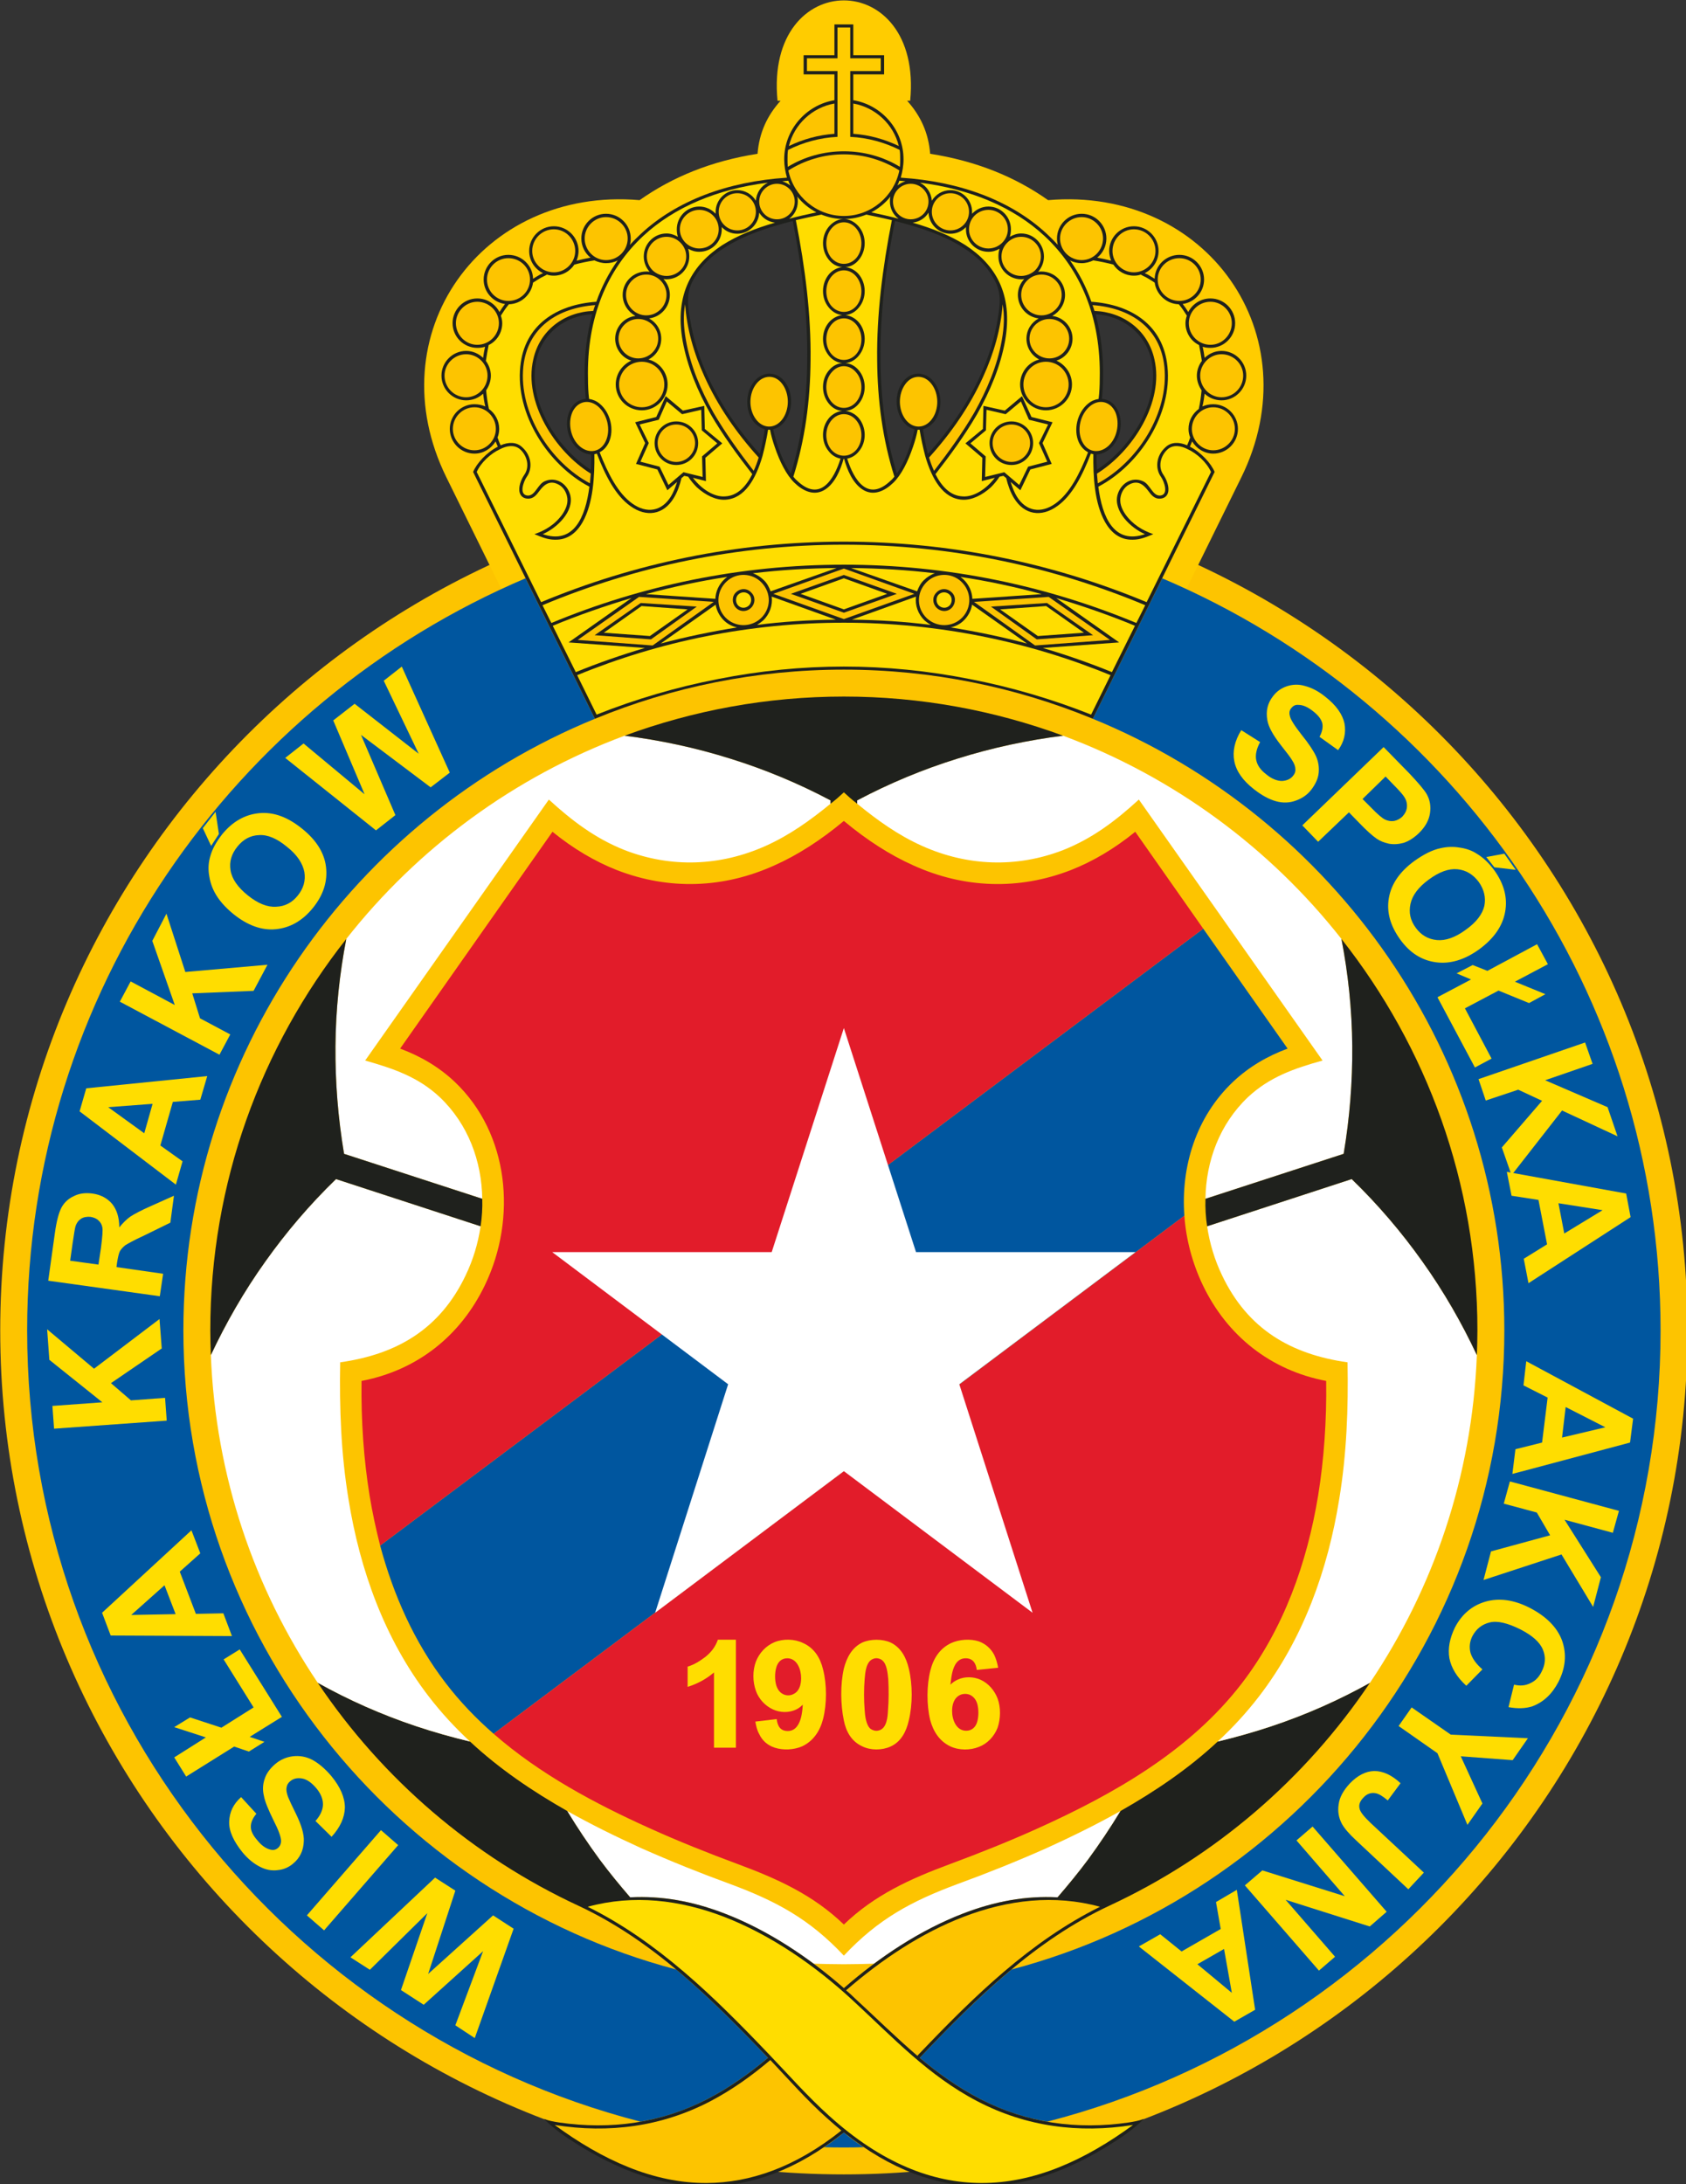 <svg xmlns:dc="http://purl.org/dc/elements/1.1/" xmlns:cc="http://creativecommons.org/ns#" xmlns:rdf="http://www.w3.org/1999/02/22-rdf-syntax-ns#" xmlns:svg="http://www.w3.org/2000/svg" xmlns="http://www.w3.org/2000/svg" xmlns:sodipodi="http://sodipodi.sourceforge.net/DTD/sodipodi-0.dtd" xmlns:inkscape="http://www.inkscape.org/namespaces/inkscape" viewBox="1 1 144.79 187.5" version="1.1" id="svg274" sodipodi:docname="Wisla_Krak__w_SA.svg" style="fill-rule:evenodd" inkscape:version="0.92.4 (5da689c313, 2019-01-14)">
  <rect x="1" y="1" width="144.79" height="187.5" fill="#333333" stroke="none"/>
  <defs id="defs278"></defs>
  <sodipodi:namedview pagecolor="#ffffff" bordercolor="#666666" borderopacity="1" objecttolerance="10" gridtolerance="10" guidetolerance="10" inkscape:pageopacity="0" inkscape:pageshadow="2" inkscape:window-width="1366" inkscape:window-height="705" id="namedview276" showgrid="false" inkscape:zoom="0.29732601" inkscape:cx="109.00948" inkscape:cy="396.0592" inkscape:window-x="-8" inkscape:window-y="-8" inkscape:window-maximized="1" inkscape:current-layer="svg274" fit-margin-top="1" fit-margin-right="1" fit-margin-bottom="1" fit-margin-left="1"></sodipodi:namedview>
  <g id="g272" transform="matrix(0.331,0,0,0.331,-25.029,-44.495)">
    <path style="fill:#fdc400;stroke:none" d="m 297.576,701.346 c 120.528,0 218.88,-98.352 218.88,-218.88 0,-120.528 -98.352,-218.808 -218.88,-218.808 -120.528,0 -218.88,98.28 -218.88,218.808 0,120.528 98.352,218.88 218.88,218.88 z" id="path2" inkscape:connector-curvature="0"></path>
    <path style="fill:#ffcc00;stroke:none" d="m 242.928,209.226 c -52.632,2.808 -29.664,54.432 -7.488,70.704 -9.216,2.808 -18.072,6.264 -26.712,10.296 l -14.256,-28.944 c -18.288,-37.08 9.072,-75.456 50.112,-71.928 8.568,-6.048 18.648,-10.152 30.6,-12.024 0.432,-5.472 2.52,-9.936 5.976,-13.752 h -0.792 c -3.384,-34.704 37.8,-34.704 34.416,0 h -0.792 c 3.456,3.816 5.544,8.28 5.976,13.752 11.952,1.872 22.032,5.976 30.6,12.024 41.04,-3.528 68.4,34.848 50.112,71.928 l -14.256,28.944 c -8.64,-4.032 -17.568,-7.488 -26.712,-10.296 22.176,-16.272 45.144,-67.896 -7.488,-70.704 -26.856,-31.608 -82.44,-31.608 -109.296,0 z" id="path4" inkscape:connector-curvature="0"></path>
    <path style="fill:#00569f;stroke:none" d="M 244.8,687.666 C 153.504,664.122 85.68,580.962 85.68,482.466 c 0,-87.408 53.424,-162.792 129.312,-195.048 l 18,36.432 c -62.496,25.56 -106.776,87.12 -106.776,158.616 0,79.344 54.432,146.376 127.872,165.744 8.28,6.912 15.912,14.616 23.328,22.392 0.144,0.216 0.288,0.36 0.504,0.504 -4.824,4.032 -9.936,7.704 -15.768,10.728 -5.544,2.88 -11.376,4.824 -17.352,5.832 z" id="path6" inkscape:connector-curvature="0"></path>
    <path style="fill:#00569f;stroke:none" d="m 380.16,287.418 c 75.888,32.256 129.312,107.64 129.312,195.048 0,98.496 -67.824,181.656 -159.12,205.2 -5.976,-1.008 -11.808,-2.952 -17.352,-5.832 -5.832,-3.024 -10.944,-6.696 -15.768,-10.728 0.216,-0.144 0.36,-0.288 0.504,-0.504 7.416,-7.776 15.048,-15.48 23.328,-22.392 73.44,-19.368 127.872,-86.4 127.872,-165.744 0,-71.496 -44.28,-133.056 -106.776,-158.616 z" id="path8" inkscape:connector-curvature="0"></path>
    <path style="fill:#ffffff;stroke:none" d="m 369.36,607.098 c -2.664,4.392 -5.472,8.568 -8.424,12.6 -2.52,3.384 -5.184,6.624 -7.92,9.792 -8.208,-0.432 -16.272,1.008 -24.624,4.248 -7.992,3.096 -15.768,7.632 -22.968,12.96 -2.592,0.072 -5.256,0.144 -7.848,0.144 -2.592,0 -5.256,-0.072 -7.848,-0.144 -7.2,-5.328 -14.976,-9.864 -22.968,-12.96 -8.352,-3.24 -16.416,-4.68 -24.624,-4.248 -2.736,-3.168 -5.4,-6.408 -7.92,-9.792 -2.952,-4.032 -5.76,-8.208 -8.424,-12.6 6.264,3.528 12.744,6.696 19.224,9.648 7.632,3.384 15.336,6.48 23.04,9.288 12.024,4.464 20.592,9.072 29.52,18.576 8.928,-9.504 17.496,-14.112 29.52,-18.576 7.704,-2.808 15.408,-5.904 23.04,-9.288 6.48,-2.952 12.96,-6.12 19.224,-9.648 z" id="path10" inkscape:connector-curvature="0"></path>
    <path style="fill:#00569f;stroke:none" d="m 302.688,694.29 c -1.728,0.072 -3.456,0.072 -5.112,0.072 -1.656,0 -3.384,0 -5.112,-0.072 1.728,-1.152 3.384,-2.376 5.112,-3.816 1.656,1.44 3.384,2.664 5.112,3.816 z" id="path12" inkscape:connector-curvature="0"></path>
    <path style="fill:#1f211d;stroke:none" d="m 434.088,573.834 c -16.776,24.984 -40.176,45.072 -67.608,57.816 v 0 c -19.152,8.928 -34.416,23.904 -48.744,38.952 -0.144,0.144 -0.288,0.36 -0.504,0.504 4.824,4.032 9.936,7.704 15.768,10.728 12.024,6.192 25.056,7.992 38.448,6.048 1.368,-0.216 2.664,-0.432 3.96,-0.936 -2.592,2.592 -5.472,4.608 -8.496,6.48 -10.728,6.768 -21.96,11.016 -33.768,11.016 -11.448,-0.072 -23.328,-4.176 -35.568,-13.968 -12.24,9.792 -24.12,13.896 -35.568,13.968 -11.808,0 -23.04,-4.248 -33.768,-11.016 -3.024,-1.872 -5.904,-3.888 -8.496,-6.48 1.296,0.504 2.592,0.72 3.96,0.936 13.392,1.944 26.424,0.144 38.448,-6.048 5.832,-3.024 10.944,-6.696 15.768,-10.728 -0.216,-0.144 -0.36,-0.36 -0.504,-0.504 -14.328,-14.976 -29.52,-29.952 -48.6,-38.88 -27.504,-12.744 -50.976,-32.904 -67.752,-57.888 7.992,4.464 16.56,8.28 25.632,11.304 4.536,1.512 9.144,2.808 13.896,3.96 7.56,7.056 16.2,12.888 25.2,18 2.664,4.392 5.472,8.568 8.424,12.6 2.52,3.384 5.184,6.624 7.92,9.792 8.208,-0.432 16.272,1.008 24.624,4.248 11.016,4.248 21.6,11.232 30.816,19.296 9.216,-8.064 19.8,-15.048 30.816,-19.296 8.352,-3.24 16.416,-4.68 24.624,-4.248 2.736,-3.168 5.4,-6.408 7.92,-9.792 2.952,-4.032 5.76,-8.208 8.424,-12.6 9,-5.112 17.64,-10.944 25.2,-18 4.752,-1.152 9.36,-2.448 13.896,-3.96 9.072,-3.024 17.64,-6.84 25.632,-11.304 z" id="path14" inkscape:connector-curvature="0"></path>
    <path style="fill:#ffdd00;stroke:none" d="m 471.024,519.69 0.792,-6.408 6.912,-1.728 1.44,-11.664 -6.264,-3.168 0.72,-6.264 27.72,14.904 -0.792,6.192 z m 12.888,-9.432 11.232,-2.664 -10.296,-5.256 z" id="path16" inkscape:connector-curvature="0"></path>
    <path style="fill:#ffdd00;stroke:none" d="m 470.376,521.634 28.296,7.632 -1.584,5.688 -12.528,-3.384 9.432,14.904 -2.016,7.704 -8.208,-13.608 -20.232,6.624 1.944,-7.416 15.336,-4.176 -3.456,-5.904 -8.568,-2.304 z" id="path18" inkscape:connector-curvature="0"></path>
    <path style="fill:#ffdd00;stroke:none" d="m 463.248,570.378 -4.176,4.248 c -2.448,-2.232 -3.888,-4.608 -4.392,-7.128 -0.432,-2.52 0.072,-5.184 1.44,-7.992 1.8,-3.456 4.464,-5.688 7.92,-6.696 3.528,-1.008 7.344,-0.504 11.448,1.584 4.32,2.232 7.128,5.04 8.424,8.496 1.224,3.456 0.936,7.056 -0.936,10.728 -1.656,3.168 -3.888,5.256 -6.768,6.336 -1.728,0.576 -3.816,0.648 -6.192,0.216 l 1.44,-5.832 c 1.512,0.36 2.88,0.288 4.176,-0.36 1.296,-0.576 2.232,-1.512 2.952,-2.952 1.008,-1.944 1.152,-3.816 0.36,-5.76 -0.792,-1.944 -2.736,-3.672 -5.832,-5.256 -3.312,-1.656 -5.976,-2.304 -7.992,-1.8 -2.016,0.504 -3.456,1.656 -4.464,3.528 -0.72,1.44 -0.864,2.88 -0.504,4.32 0.432,1.44 1.44,2.88 3.096,4.32 z" id="path20" inkscape:connector-curvature="0"></path>
    <path style="fill:#ffdd00;stroke:none" d="m 444.888,580.242 10.152,7.056 20.016,0.936 -3.96,5.688 -13.464,-1.008 5.616,12.24 -3.888,5.544 -7.776,-18.576 -10.08,-7.056 z" id="path22" inkscape:connector-curvature="0"></path>
    <path style="fill:#ffdd00;stroke:none" d="m 448.056,623.082 -4.032,4.32 -13.536,-12.672 c -1.8,-1.656 -3.024,-3.096 -3.672,-4.248 -0.864,-1.584 -1.152,-3.312 -0.864,-5.112 0.216,-1.8 1.224,-3.6 2.88,-5.4 2.016,-2.088 4.104,-3.168 6.336,-3.24 2.232,0 4.536,1.008 6.84,3.168 l -3.312,4.464 c -1.296,-1.08 -2.304,-1.728 -3.168,-1.872 -1.152,-0.216 -2.232,0.144 -3.096,1.08 -0.936,0.936 -1.296,1.872 -1.08,2.808 0.144,0.936 1.152,2.16 2.88,3.816 z" id="path24" inkscape:connector-curvature="0"></path>
    <path style="fill:#ffdd00;stroke:none" d="m 419.184,611.13 19.224,22.104 -4.392,3.816 -21.816,-6.912 12.816,14.76 -4.176,3.6 -19.224,-22.104 4.536,-3.888 21.384,6.696 -12.528,-14.472 z" id="path26" inkscape:connector-curvature="0"></path>
    <path style="fill:#ffdd00;stroke:none" d="m 374.112,642.234 5.544,-3.168 5.544,4.464 10.152,-5.832 -1.224,-6.984 5.4,-3.168 4.752,31.104 -5.4,3.096 z m 15.192,4.608 8.928,7.416 -2.016,-11.376 z" id="path28" inkscape:connector-curvature="0"></path>
    <path style="fill:#ffdd00;stroke:none" d="m 211.896,637.626 -10.08,28.368 -5.04,-3.312 7.2,-19.224 -15.408,13.896 -5.904,-3.816 6.84,-19.944 -14.904,14.688 -5.04,-3.24 21.96,-20.664 5.256,3.384 -7.056,21.6 16.848,-15.192 z" id="path30" inkscape:connector-curvature="0"></path>
    <path style="fill:#ffdd00;stroke:none" d="m 181.944,615.954 -19.224,22.104 -4.464,-3.888 19.224,-22.104 z" id="path32" inkscape:connector-curvature="0"></path>
    <path style="fill:#ffdd00;stroke:none" d="m 164.664,613.794 -4.176,-4.104 c 1.296,-1.44 1.944,-2.952 1.944,-4.32 0,-1.368 -0.576,-2.808 -1.728,-4.176 -1.224,-1.44 -2.448,-2.304 -3.672,-2.52 -1.224,-0.216 -2.304,0 -3.096,0.72 -0.576,0.432 -0.864,1.008 -0.936,1.584 -0.144,0.648 0,1.44 0.36,2.448 0.288,0.72 0.936,2.16 2.088,4.464 1.44,2.952 2.088,5.256 2.016,6.984 -0.072,2.448 -1.008,4.392 -2.736,5.832 -1.152,1.008 -2.52,1.584 -4.032,1.728 -1.512,0.216 -3.096,-0.072 -4.608,-0.864 -1.584,-0.792 -3.096,-2.016 -4.536,-3.744 -2.304,-2.88 -3.528,-5.472 -3.456,-7.92 0.072,-2.52 1.08,-4.608 3.096,-6.408 l 3.96,4.32 c -1.008,1.224 -1.44,2.304 -1.44,3.384 0,1.08 0.576,2.232 1.656,3.456 1.08,1.368 2.232,2.16 3.384,2.448 0.792,0.216 1.44,0.072 2.016,-0.432 0.504,-0.432 0.792,-1.08 0.792,-1.8 0,-1.008 -0.648,-2.808 -2.016,-5.472 -1.296,-2.664 -2.16,-4.68 -2.448,-6.264 -0.36,-1.512 -0.288,-2.952 0.216,-4.392 0.432,-1.368 1.368,-2.664 2.808,-3.888 1.296,-1.08 2.808,-1.728 4.464,-1.944 1.728,-0.216 3.456,0.072 5.112,0.936 1.584,0.864 3.24,2.232 4.896,4.176 2.376,2.88 3.528,5.616 3.528,8.208 -0.072,2.592 -1.224,5.112 -3.456,7.56 z" id="path34" inkscape:connector-curvature="0"></path>
    <path style="fill:#ffdd00;stroke:none" d="m 139.392,590.394 -12.456,7.776 -3.096,-4.968 8.208,-5.184 -8.208,-2.664 4.104,-2.52 8.136,2.664 8.352,-5.256 -7.776,-12.456 4.176,-2.592 10.944,17.496 -8.352,5.184 3.816,1.296 -4.032,2.52 z" id="path36" inkscape:connector-curvature="0"></path>
    <path style="fill:#ffdd00;stroke:none" d="m 128.304,534.306 2.304,5.976 -5.328,4.752 4.176,10.944 7.128,-0.144 2.232,5.904 -31.464,-0.144 -2.232,-5.904 z m -6.984,14.256 -8.64,7.704 11.52,-0.216 z" id="path38" inkscape:connector-curvature="0"></path>
    <path style="fill:#00569f;stroke:none" d="m 385.92,452.73 c -0.936,-12.744 3.024,-25.632 12.6,-34.704 4.104,-3.888 8.928,-6.696 14.184,-8.64 L 390.816,378.282 177.264,538.266 c 3.456,12.816 8.856,25.056 16.992,35.64 3.744,4.896 7.92,9.216 12.456,13.176 z" id="path40" inkscape:connector-curvature="0"></path>
    <path style="fill:#e21c2a;stroke:none" d="m 390.816,378.282 -17.64,-25.128 c -5.4,4.392 -11.016,7.704 -16.704,9.936 -13.536,5.256 -27.72,4.752 -40.896,-1.224 -5.976,-2.664 -11.952,-6.48 -18,-11.52 -6.048,5.04 -12.024,8.856 -18,11.52 -13.176,5.976 -27.36,6.48 -40.896,1.224 -5.688,-2.232 -11.304,-5.544 -16.704,-9.936 l -39.528,56.232 c 5.256,1.944 10.08,4.752 14.184,8.64 14.184,13.464 16.128,35.424 7.848,52.632 -6.336,13.248 -17.64,22.176 -32.04,24.912 -0.144,10.368 0.576,20.376 2.088,29.736 0.72,4.392 1.656,8.712 2.736,12.96 z" id="path42" inkscape:connector-curvature="0"></path>
    <path style="fill:#e21c2a;stroke:none" d="m 297.576,636.546 c 7.992,-7.704 17.28,-11.88 27.576,-15.696 7.776,-2.88 15.336,-5.904 22.68,-9.216 19.8,-8.928 39.6,-20.16 53.064,-37.728 10.8,-14.112 16.848,-31.104 19.728,-48.6 1.512,-9.36 2.232,-19.368 2.088,-29.736 -14.4,-2.736 -25.704,-11.664 -32.04,-24.912 -2.664,-5.616 -4.32,-11.736 -4.752,-17.928 L 206.712,587.082 c 11.952,10.44 26.208,18.072 40.608,24.552 7.344,3.312 14.904,6.336 22.68,9.216 10.296,3.816 19.584,7.992 27.576,15.696 z" id="path44" inkscape:connector-curvature="0"></path>
    <path style="fill:#ffffff;stroke:none" d="m 297.576,518.97 -48.96,36.72 18.936,-59.256 -45.648,-34.272 h 56.952 l 18.72,-58.104 18.72,58.104 h 56.952 l -45.72,34.272 19.008,59.256 z" id="path46" inkscape:connector-curvature="0"></path>
    <path style="fill:#ffdd00;stroke:none" d="m 400.68,326.802 4.896,3.096 c -0.936,1.728 -1.296,3.312 -1.008,4.68 0.288,1.368 1.152,2.592 2.592,3.672 1.44,1.224 2.88,1.728 4.104,1.728 1.224,-0.072 2.232,-0.504 2.88,-1.368 0.432,-0.504 0.648,-1.08 0.576,-1.728 0,-0.648 -0.288,-1.44 -0.864,-2.304 -0.36,-0.648 -1.368,-1.944 -2.952,-3.96 -2.016,-2.593 -3.168,-4.68 -3.456,-6.408 -0.432,-2.376 0.072,-4.464 1.512,-6.264 0.936,-1.224 2.088,-2.016 3.528,-2.52 1.512,-0.504 3.096,-0.576 4.752,-0.072 1.656,0.432 3.384,1.296 5.184,2.736 2.88,2.232 4.536,4.608 5.04,6.984 0.432,2.448 -0.072,4.752 -1.656,6.912 l -4.824,-3.456 c 0.72,-1.297 0.936,-2.52 0.72,-3.528 -0.288,-1.08 -1.08,-2.088 -2.376,-3.096 -1.368,-1.08 -2.592,-1.656 -3.816,-1.656 -0.792,-0.072 -1.368,0.216 -1.872,0.864 -0.432,0.504 -0.576,1.152 -0.36,1.944 0.144,0.936 1.224,2.592 3.024,4.896 1.872,2.304 3.096,4.176 3.744,5.544 0.648,1.44 0.864,2.88 0.72,4.392 -0.144,1.44 -0.792,2.88 -1.944,4.392 -1.008,1.296 -2.376,2.232 -4.032,2.808 -1.584,0.576 -3.312,0.648 -5.112,0.144 -1.8,-0.504 -3.672,-1.512 -5.688,-3.096 -2.88,-2.232 -4.608,-4.68 -5.112,-7.272 -0.504,-2.52 0.072,-5.256 1.8,-8.064 z" id="path48" inkscape:connector-curvature="0"></path>
    <path style="fill:#ffdd00;stroke:none" d="m 416.52,351.498 21.096,-20.304 6.624,6.768 c 2.448,2.592 3.96,4.392 4.536,5.4 0.864,1.512 1.152,3.168 0.864,5.04 -0.288,1.8 -1.224,3.528 -2.952,5.184 -1.296,1.224 -2.592,2.016 -3.888,2.448 -1.368,0.36 -2.592,0.432 -3.816,0.216 -1.224,-0.288 -2.232,-0.648 -3.168,-1.296 -1.152,-0.792 -2.664,-2.16 -4.536,-4.104 l -2.664,-2.736 -7.992,7.632 z m 21.6,-12.672 -5.976,5.832 2.304,2.304 c 1.584,1.656 2.808,2.664 3.528,3.024 0.792,0.36 1.584,0.504 2.376,0.36 0.72,-0.144 1.44,-0.504 2.088,-1.08 0.72,-0.792 1.152,-1.584 1.224,-2.52 0.072,-0.936 -0.144,-1.8 -0.72,-2.664 -0.36,-0.576 -1.296,-1.656 -2.808,-3.168 z" id="path50" inkscape:connector-curvature="0"></path>
    <path style="fill:#ffdd00;stroke:none" d="m 445.608,360.714 c 2.448,-1.728 4.68,-2.88 6.84,-3.312 1.584,-0.36 3.24,-0.432 4.896,-0.144 1.584,0.216 3.096,0.72 4.32,1.512 1.728,1.008 3.24,2.448 4.68,4.392 2.52,3.528 3.456,7.056 2.808,10.728 -0.648,3.672 -2.88,6.912 -6.696,9.72 -3.888,2.808 -7.632,3.888 -11.304,3.384 -3.672,-0.504 -6.768,-2.448 -9.288,-5.976 -2.52,-3.528 -3.528,-7.056 -2.88,-10.728 0.648,-3.672 2.88,-6.84 6.624,-9.576 z m 3.744,4.824 c -2.664,1.944 -4.248,4.032 -4.752,6.264 -0.504,2.304 -0.072,4.32 1.368,6.264 1.368,1.872 3.168,2.952 5.472,3.168 2.232,0.216 4.752,-0.648 7.488,-2.664 2.736,-1.944 4.32,-4.032 4.824,-6.192 0.432,-2.16 -0.072,-4.248 -1.44,-6.192 -1.44,-1.944 -3.312,-3.096 -5.544,-3.312 -2.232,-0.216 -4.68,0.648 -7.416,2.664 z m 14.904,-5.832 2.088,2.664 5.544,0.648 -2.952,-4.176 z" id="path52" inkscape:connector-curvature="0"></path>
    <path style="fill:#ffdd00;stroke:none" d="m 464.544,389.226 12.888,-6.912 2.808,5.184 -8.568,4.536 7.92,3.24 -4.248,2.304 -7.92,-3.24 -8.712,4.608 6.912,13.032 -4.32,2.304 -9.72,-18.216 8.712,-4.608 -3.744,-1.584 4.176,-2.16 z" id="path54" inkscape:connector-curvature="0"></path>
    <path style="fill:#ffdd00;stroke:none" d="m 462.24,417.306 27.648,-9.504 1.944,5.544 -12.312,4.248 16.2,6.984 2.592,7.56 -14.4,-6.696 -13.104,16.776 -2.52,-7.2 10.44,-12.096 -6.192,-2.88 -8.424,2.808 z" id="path56" inkscape:connector-curvature="0"></path>
    <path style="fill:#ffdd00;stroke:none" d="m 475.2,470.226 -1.224,-6.336 6.048,-3.744 -2.232,-11.52 -6.984,-1.08 -1.224,-6.192 30.96,5.616 1.152,6.12 z m 9.288,-12.888 9.936,-6.048 -11.448,-1.8 z" id="path58" inkscape:connector-curvature="0"></path>
    <path style="fill:#ffdd00;stroke:none" d="m 121.896,505.866 -29.232,2.088 -0.432,-5.904 12.96,-0.936 -13.752,-11.016 -0.576,-7.92 12.168,10.224 16.992,-12.888 0.576,7.632 -13.176,9 5.184,4.464 8.856,-0.648 z" id="path60" inkscape:connector-curvature="0"></path>
    <path style="fill:#ffdd00;stroke:none" d="m 120.096,473.61 -28.944,-4.032 1.728,-12.384 c 0.432,-3.096 1.008,-5.256 1.728,-6.624 0.72,-1.296 1.8,-2.304 3.24,-2.952 1.44,-0.72 3.024,-0.864 4.752,-0.648 2.16,0.288 3.888,1.224 5.112,2.664 1.224,1.512 1.872,3.528 1.872,6.12 0.936,-1.152 1.872,-2.088 2.88,-2.808 1.008,-0.648 2.736,-1.584 5.184,-2.664 l 6.12,-2.736 -0.936,6.984 -6.912,3.384 c -2.52,1.152 -4.032,2.016 -4.752,2.448 -0.648,0.504 -1.08,1.008 -1.44,1.584 -0.288,0.648 -0.504,1.584 -0.72,2.952 l -0.144,1.152 12.096,1.728 z m -15.912,-8.208 0.648,-4.32 c 0.36,-2.808 0.504,-4.608 0.36,-5.328 -0.144,-0.72 -0.432,-1.296 -1.008,-1.8 -0.504,-0.504 -1.224,-0.792 -2.088,-0.936 -0.936,-0.072 -1.8,0.072 -2.448,0.504 -0.648,0.432 -1.152,1.08 -1.44,2.016 -0.144,0.504 -0.36,1.872 -0.72,4.248 l -0.648,4.608 z" id="path62" inkscape:connector-curvature="0"></path>
    <path style="fill:#ffdd00;stroke:none" d="m 132.408,416.514 -1.8,6.12 -7.128,0.576 -3.24,11.304 5.76,4.104 -1.728,6.048 -24.984,-19.008 1.728,-5.976 z m -14.184,7.2 -11.52,0.864 9.36,6.768 z" id="path64" inkscape:connector-curvature="0"></path>
    <path style="fill:#ffdd00;stroke:none" d="m 135.576,410.97 -25.848,-13.752 2.808,-5.256 11.448,6.12 -5.832,-16.632 3.672,-7.056 4.896,15.12 21.312,-1.872 -3.6,6.768 -15.912,0.648 2.016,6.48 7.848,4.176 z" id="path66" inkscape:connector-curvature="0"></path>
    <path style="fill:#ffdd00;stroke:none" d="m 139.248,374.538 c -2.304,-1.872 -3.96,-3.816 -4.968,-5.76 -0.792,-1.512 -1.224,-3.024 -1.44,-4.68 -0.216,-1.656 -0.072,-3.168 0.36,-4.608 0.504,-1.872 1.584,-3.744 3.024,-5.616 2.736,-3.384 5.976,-5.184 9.648,-5.544 3.744,-0.36 7.416,1.008 11.16,4.032 3.672,2.952 5.76,6.264 6.192,9.936 0.432,3.672 -0.648,7.2 -3.384,10.584 -2.736,3.384 -5.976,5.184 -9.648,5.544 -3.672,0.36 -7.344,-1.008 -10.944,-3.888 z m 3.672,-4.896 c 2.592,2.088 5.04,3.096 7.344,2.952 2.304,-0.072 4.176,-1.08 5.616,-2.88 1.512,-1.872 2.088,-3.888 1.728,-6.12 -0.432,-2.232 -1.872,-4.464 -4.536,-6.552 -2.592,-2.16 -5.04,-3.168 -7.2,-3.024 -2.232,0.072 -4.104,1.08 -5.616,2.952 -1.584,1.944 -2.16,3.96 -1.8,6.192 0.36,2.232 1.872,4.392 4.464,6.48 z m -9.504,-12.816 2.016,-3.096 -0.864,-5.76 -3.312,4.248 z" id="path68" inkscape:connector-curvature="0"></path>
    <path style="fill:#ffdd00;stroke:none" d="m 176.184,352.794 -23.544,-18.792 4.752,-3.744 15.84,13.176 -8.136,-19.152 5.544,-4.32 16.632,12.96 -9.072,-18.936 4.68,-3.672 12.456,27.504 -4.968,3.816 -18.072,-13.609 8.928,20.809 z" id="path70" inkscape:connector-curvature="0"></path>
    <path style="fill:#1f211d;stroke:none" d="m 387.36,253.29 c 0.216,-0.432 0.36,-0.936 0.576,-1.368 1.152,1.872 3.168,3.168 5.472,3.168 3.528,0 6.408,-2.88 6.408,-6.408 0,-3.528 -2.88,-6.408 -6.408,-6.408 -1.008,0 -1.944,0.216 -2.808,0.576 0.288,-1.08 0.432,-2.232 0.576,-3.312 1.152,1.08 2.664,1.728 4.392,1.728 3.528,0 6.408,-2.88 6.408,-6.408 0,-3.528 -2.88,-6.408 -6.408,-6.408 -1.728,0 -3.24,0.72 -4.392,1.8 -0.144,-1.008 -0.288,-1.944 -0.504,-2.88 0.648,0.216 1.296,0.288 2.016,0.288 3.528,0 6.408,-2.88 6.408,-6.408 0,-3.528 -2.88,-6.408 -6.408,-6.408 -2.52,0 -4.68,1.44 -5.76,3.528 -0.432,-0.72 -0.936,-1.44 -1.44,-2.088 3.096,-0.432 5.544,-3.096 5.544,-6.336 0,-3.528 -2.88,-6.408 -6.408,-6.408 -3.456,0 -6.336,2.736 -6.408,6.192 -0.576,-0.36 -1.224,-0.72 -1.8,-1.08 -0.288,-0.144 -0.504,-0.216 -0.792,-0.36 2.16,-1.08 3.6,-3.24 3.6,-5.76 0,-3.528 -2.88,-6.408 -6.408,-6.408 -3.528,0 -6.408,2.88 -6.408,6.408 0,0.864 0.216,1.728 0.504,2.52 -1.152,-0.288 -2.376,-0.576 -3.6,-0.792 1.44,-1.152 2.376,-2.952 2.376,-4.968 0,-3.528 -2.88,-6.408 -6.408,-6.408 -3.528,0 -6.408,2.88 -6.408,6.408 0,0.576 0.072,1.152 0.216,1.656 -0.936,-1.008 -1.872,-1.944 -2.88,-2.88 -9.216,-8.568 -22.392,-13.536 -37.872,-14.544 0.432,-1.512 0.72,-3.096 0.72,-4.752 0,-7.704 -5.688,-14.112 -13.032,-15.336 v -6.696 h 7.992 v -4.968 h -7.992 v -7.992 h -4.896 v 7.992 h -7.992 v 4.968 h 7.992 v 6.696 c -7.344,1.224 -13.032,7.632 -13.032,15.336 0,1.656 0.288,3.24 0.72,4.752 -15.48,1.008 -28.656,5.976 -37.872,14.544 -1.008,0.936 -1.944,1.872 -2.88,2.88 0.144,-0.504 0.216,-1.08 0.216,-1.656 0,-3.528 -2.88,-6.408 -6.408,-6.408 -3.528,0 -6.408,2.88 -6.408,6.408 0,2.016 0.936,3.816 2.376,4.968 -1.224,0.216 -2.448,0.504 -3.6,0.792 0.288,-0.792 0.504,-1.656 0.504,-2.52 0,-3.528 -2.88,-6.408 -6.408,-6.408 -3.528,0 -6.408,2.88 -6.408,6.408 0,2.52 1.44,4.68 3.6,5.76 -0.288,0.144 -0.504,0.216 -0.792,0.36 -0.576,0.36 -1.224,0.72 -1.8,1.08 -0.072,-3.456 -2.952,-6.192 -6.408,-6.192 -3.528,0 -6.408,2.88 -6.408,6.408 0,3.24 2.448,5.904 5.544,6.336 -0.504,0.648 -1.008,1.368 -1.44,2.088 -1.08,-2.088 -3.24,-3.528 -5.76,-3.528 -3.528,0 -6.408,2.88 -6.408,6.408 0,3.528 2.88,6.408 6.408,6.408 0.72,0 1.368,-0.072 2.016,-0.288 -0.216,0.936 -0.36,1.872 -0.504,2.88 -1.152,-1.08 -2.664,-1.8 -4.392,-1.8 -3.528,0 -6.408,2.88 -6.408,6.408 0,3.528 2.88,6.408 6.408,6.408 1.728,0 3.24,-0.648 4.392,-1.728 0.144,1.08 0.288,2.232 0.576,3.312 -0.864,-0.36 -1.8,-0.576 -2.808,-0.576 -3.528,0 -6.408,2.88 -6.408,6.408 0,3.528 2.88,6.408 6.408,6.408 2.304,0 4.32,-1.296 5.472,-3.168 0.216,0.432 0.36,0.936 0.576,1.368 -2.88,1.44 -5.544,4.392 -6.408,6.552 l 31.608,64.008 c 19.944,-8.208 41.76,-12.744 64.584,-12.744 22.824,0 44.64,4.536 64.584,12.744 l 31.608,-64.008 c -0.864,-2.16 -3.528,-5.112 -6.408,-6.552 z M 230.616,240.906 c -1.728,0.072 -3.312,1.152 -4.176,3.096 -1.512,3.24 -0.504,7.704 2.232,9.936 1.008,0.864 2.232,1.295 3.312,1.368 0.072,1.224 0,2.592 -0.072,3.96 -8.784,-5.616 -16.56,-17.856 -14.112,-28.512 1.584,-6.912 7.488,-11.448 14.472,-11.808 -1.368,5.112 -2.088,10.656 -1.944,16.704 0,1.728 0.144,3.528 0.288,5.256 z m 53.208,19.368 c -2.016,-2.88 -3.6,-7.128 -4.608,-11.52 1.08,-0.216 2.088,-0.864 2.952,-1.944 2.232,-2.88 2.304,-7.344 0.144,-10.296 -2.16,-2.88 -5.832,-2.88 -8.064,-0.072 -2.232,2.808 -2.304,7.344 -0.216,10.224 0.864,1.08 1.944,1.8 3.024,2.088 -0.288,2.088 -0.72,4.248 -1.296,6.408 -5.616,-6.192 -10.296,-13.104 -13.608,-20.376 -2.16,-4.752 -3.672,-9.576 -4.464,-14.472 -0.72,-4.176 -1.08,-7.2 1.152,-10.872 1.8,-3.168 4.464,-5.688 7.704,-7.704 4.968,-3.24 11.304,-5.328 17.784,-6.984 2.448,12.384 3.888,24.479 3.744,36.072 -0.072,10.224 -1.368,20.088 -4.248,29.448 z m 27.504,0 c -2.88,-9.36 -4.176,-19.224 -4.248,-29.448 -0.144,-11.593 1.296,-23.688 3.744,-36.072 6.48,1.656 12.816,3.744 17.784,6.984 3.24,2.016 5.904,4.536 7.704,7.704 2.232,3.672 1.872,6.696 1.152,10.872 -0.792,4.896 -2.304,9.72 -4.464,14.472 -3.312,7.272 -7.992,14.184 -13.608,20.376 -0.576,-2.16 -1.008,-4.32 -1.296,-6.408 1.08,-0.288 2.16,-1.008 3.024,-2.088 2.088,-2.88 2.016,-7.416 -0.216,-10.224 -2.232,-2.808 -5.904,-2.808 -8.064,0.072 -2.16,2.952 -2.088,7.416 0.144,10.296 0.864,1.08 1.872,1.728 2.952,1.944 -1.008,4.392 -2.592,8.64 -4.608,11.52 z m 53.208,-19.368 c 0.144,-1.728 0.288,-3.528 0.288,-5.256 0.144,-6.048 -0.576,-11.592 -1.944,-16.704 6.984,0.36 12.888,4.896 14.472,11.808 2.448,10.656 -5.328,22.896 -14.112,28.512 -0.072,-1.368 -0.144,-2.736 -0.072,-3.96 1.08,-0.073 2.304,-0.504 3.312,-1.368 2.736,-2.232 3.744,-6.696 2.232,-9.936 -0.864,-1.944 -2.448,-3.024 -4.176,-3.096 z" id="path72" inkscape:connector-curvature="0"></path>
    <path style="fill:#ffdd00;stroke:none" d="m 296.712,256.386 c -1.728,5.544 -5.4,11.448 -11.376,5.616 -0.288,-0.216 -0.576,-0.576 -0.864,-0.936 3.024,-9.576 4.392,-19.728 4.464,-30.24 0.144,-11.664 -1.368,-23.832 -3.816,-36.288 2.232,-0.504 4.464,-1.008 6.624,-1.44 1.8,0.72 3.744,1.152 5.832,1.152 -1.368,0 -2.664,0.648 -3.744,1.8 -2.16,2.376 -2.232,6.264 -0.144,8.784 0.936,1.152 2.16,1.8 3.456,1.872 -1.152,0.144 -2.376,0.72 -3.312,1.728 -2.16,2.448 -2.232,6.336 -0.144,8.784 0.936,1.152 2.16,1.8 3.456,1.944 -1.152,0.144 -2.376,0.72 -3.312,1.728 -2.16,2.376 -2.232,6.264 -0.144,8.784 0.936,1.152 2.16,1.8 3.456,1.944 -1.152,0.072 -2.376,0.648 -3.312,1.728 -2.16,2.376 -2.232,6.264 -0.144,8.784 0.936,1.152 2.16,1.8 3.456,1.872 -1.152,0.144 -2.376,0.72 -3.312,1.728 -2.16,2.448 -2.232,6.336 -0.144,8.784 0.792,1.008 1.872,1.656 3.024,1.872 z" id="path74" inkscape:connector-curvature="0"></path>
    <path style="fill:#ffdd00;stroke:none" d="m 363.6,263.658 c 10.728,-5.616 19.224,-18.792 17.928,-31.176 -1.08,-10.8 -9.432,-16.056 -19.728,-16.776 -1.368,-3.888 -3.24,-7.488 -5.544,-10.728 0.936,0.504 1.944,0.72 3.024,0.72 1.08,0 2.088,-0.288 3.024,-0.72 1.8,0.288 3.528,0.648 5.184,1.08 1.152,1.728 3.096,2.88 5.328,2.88 0.648,0 1.224,-0.072 1.8,-0.288 0.432,0.288 0.936,0.504 1.368,0.72 0.792,0.432 1.512,0.936 2.232,1.368 0.432,3.096 3.096,5.544 6.264,5.616 0.792,0.936 1.44,1.944 2.088,2.952 -0.216,0.648 -0.36,1.296 -0.36,1.944 0,2.52 1.44,4.68 3.528,5.688 0.288,1.368 0.504,2.736 0.72,4.104 -0.792,1.08 -1.296,2.448 -1.296,3.816 0,1.44 0.504,2.736 1.224,3.816 -0.144,1.584 -0.36,3.168 -0.72,4.824 -1.584,1.152 -2.664,3.024 -2.664,5.184 0,0.792 0.144,1.512 0.432,2.232 -0.216,0.648 -0.504,1.368 -0.792,2.016 -2.016,-0.864 -4.104,-0.936 -5.616,0.504 -2.448,2.16 -2.736,5.544 -1.152,7.704 0.792,1.152 2.088,4.608 -0.216,4.824 -2.016,0.144 -2.592,-2.952 -4.536,-3.744 -2.88,-1.224 -5.76,0.648 -6.552,3.6 -1.08,4.248 3.456,8.568 7.128,10.152 -7.992,2.736 -11.088,-4.32 -12.096,-12.312 z" id="path76" inkscape:connector-curvature="0"></path>
    <path style="fill:#ffdd00;stroke:none" d="m 303.408,193.098 c 2.16,0.432 4.392,0.936 6.624,1.44 -2.448,12.456 -3.96,24.624 -3.816,36.288 0.072,10.512 1.44,20.664 4.464,30.24 -0.288,0.36 -0.576,0.72 -0.864,0.936 -5.976,5.832 -9.648,-0.072 -11.376,-5.616 1.152,-0.216 2.232,-0.864 3.024,-1.872 2.088,-2.448 2.016,-6.336 -0.144,-8.784 -0.936,-1.008 -2.16,-1.584 -3.312,-1.728 1.296,-0.072 2.52,-0.72 3.456,-1.872 2.088,-2.52 2.016,-6.408 -0.144,-8.784 -0.936,-1.08 -2.16,-1.656 -3.312,-1.728 1.296,-0.144 2.52,-0.792 3.456,-1.944 2.088,-2.52 2.016,-6.408 -0.144,-8.784 -0.936,-1.008 -2.16,-1.584 -3.312,-1.728 1.296,-0.144 2.52,-0.792 3.456,-1.944 2.088,-2.448 2.016,-6.336 -0.144,-8.784 -0.936,-1.008 -2.16,-1.584 -3.312,-1.728 1.296,-0.072 2.52,-0.72 3.456,-1.872 2.088,-2.52 2.016,-6.408 -0.144,-8.784 -1.08,-1.152 -2.376,-1.8 -3.744,-1.8 2.088,0 4.032,-0.432 5.832,-1.152 z" id="path78" inkscape:connector-curvature="0"></path>
    <path style="fill:#ffdd00;stroke:none" d="m 321.336,260.418 c 3.816,-4.896 7.632,-10.08 10.8,-15.552 3.384,-5.976 6.048,-12.312 7.272,-19.008 2.16,-12.24 -2.592,-19.8 -10.296,-24.84 -3.96,-2.52 -8.712,-4.392 -13.68,-5.832 1.728,-0.216 3.24,-1.152 4.104,-2.592 0.144,3.024 2.664,5.472 5.688,5.472 1.584,0 3.024,-0.648 4.032,-1.728 0,0.216 0,0.36 0,0.576 0,3.24 2.592,5.832 5.832,5.832 1.08,0 2.016,-0.288 2.88,-0.792 -0.216,0.648 -0.288,1.296 -0.288,2.016 0,3.24 2.664,5.904 5.904,5.904 0.288,0 0.504,0 0.792,-0.072 -1.008,1.08 -1.656,2.52 -1.656,4.104 0,3.168 2.376,5.76 5.4,6.119 -1.872,1.009 -3.168,2.953 -3.168,5.257 0,2.376 1.368,4.392 3.312,5.4 -2.88,0.72 -4.968,3.384 -4.968,6.48 0,3.672 3.024,6.696 6.696,6.696 3.744,0 6.768,-3.024 6.768,-6.696 0,-2.736 -1.656,-5.112 -4.032,-6.192 2.376,-0.72 4.176,-3.024 4.176,-5.688 0,-3.024 -2.304,-5.544 -5.256,-5.904 1.944,-1.08 3.312,-3.096 3.312,-5.472 0,-3.312 -2.736,-6.048 -6.12,-6.048 -0.288,0 -0.576,0 -0.864,0.072 0.936,-1.08 1.512,-2.448 1.512,-3.96 0,-3.312 -2.664,-5.976 -5.904,-5.976 -1.08,0 -2.088,0.36 -2.952,0.864 0.216,-0.648 0.288,-1.296 0.288,-1.944 0,-3.24 -2.592,-5.904 -5.832,-5.904 -1.656,0 -3.168,0.72 -4.248,1.872 0,-0.216 0,-0.36 0,-0.504 0,-3.096 -2.52,-5.616 -5.616,-5.616 -2.016,0 -3.816,1.08 -4.824,2.736 -0.144,-2.088 -1.368,-3.816 -3.096,-4.68 13.104,1.656 24.264,6.336 32.328,13.824 9.36,8.712 14.688,21.168 14.328,37.008 0,1.8 -0.072,3.528 -0.288,5.256 -0.936,0.144 -1.872,0.504 -2.736,1.224 -2.808,2.304 -3.888,6.768 -2.376,10.08 0.576,1.152 1.368,2.016 2.376,2.52 -2.16,5.544 -4.752,10.656 -8.496,13.32 -3.744,2.664 -7.632,2.016 -10.008,-1.872 -0.576,-0.936 -1.152,-2.304 -1.584,-3.744 l 2.52,2.16 2.592,-5.4 5.544,-1.44 -2.376,-5.4 2.592,-5.4 -5.472,-1.368 -2.448,-5.4 -4.464,3.744 -5.544,-1.224 -0.144,5.976 -4.536,3.744 4.392,3.744 -0.144,6.048 3.384,-0.864 c -2.304,3.024 -5.544,5.04 -8.352,4.824 -3.168,-0.144 -5.4,-2.52 -7.056,-5.76 z" id="path80" inkscape:connector-curvature="0"></path>
    <path style="fill:#ffdd00;stroke:none" d="m 311.76,194.178 c -2.376,-0.648 -4.752,-1.152 -7.056,-1.656 1.872,-1.008 3.6,-2.376 4.968,-4.104 -0.144,0.432 -0.144,0.864 -0.144,1.296 0,1.8 0.864,3.456 2.232,4.464 z" id="path82" inkscape:connector-curvature="0"></path>
    <path style="fill:#ffdd00;stroke:none" d="m 311.976,184.314 c 0.576,0.072 1.08,0.072 1.584,0.144 -0.72,0.216 -1.44,0.576 -2.088,1.08 0.216,-0.432 0.36,-0.792 0.504,-1.224 z" id="path84" inkscape:connector-curvature="0"></path>
    <path style="fill:#ffdd00;stroke:none" d="m 273.816,260.418 c -1.656,3.24 -3.888,5.616 -7.056,5.76 -2.808,0.216 -6.048,-1.8 -8.352,-4.824 l 3.384,0.864 -0.144,-6.048 4.392,-3.744 -4.536,-3.744 -0.144,-5.976 -5.544,1.224 -4.464,-3.744 -2.448,5.4 -5.472,1.368 2.592,5.4 -2.376,5.4 5.544,1.44 2.592,5.4 2.52,-2.16 c -0.432,1.44 -1.008,2.808 -1.584,3.744 -2.376,3.888 -6.264,4.536 -10.008,1.872 -3.744,-2.664 -6.336,-7.776 -8.496,-13.32 1.008,-0.504 1.8,-1.368 2.376,-2.52 1.512,-3.312 0.432,-7.776 -2.376,-10.08 -0.864,-0.72 -1.8,-1.08 -2.736,-1.224 -0.216,-1.728 -0.288,-3.456 -0.288,-5.256 -0.36,-15.84 4.968,-28.296 14.328,-37.008 8.064,-7.488 19.224,-12.168 32.328,-13.824 -1.728,0.864 -2.952,2.592 -3.096,4.68 -1.008,-1.656 -2.808,-2.736 -4.824,-2.736 -3.096,0 -5.616,2.52 -5.616,5.616 0,0.144 0,0.288 0,0.504 -1.08,-1.152 -2.592,-1.872 -4.248,-1.872 -3.24,0 -5.832,2.664 -5.832,5.904 0,0.648 0.072,1.296 0.288,1.944 -0.864,-0.504 -1.872,-0.864 -2.952,-0.864 -3.24,0 -5.904,2.664 -5.904,5.976 0,1.512 0.576,2.88 1.512,3.96 -0.288,-0.072 -0.576,-0.072 -0.864,-0.072 -3.384,0 -6.12,2.736 -6.12,6.048 0,2.376 1.368,4.392 3.312,5.472 -2.952,0.36 -5.256,2.88 -5.256,5.904 0,2.664 1.8,4.968 4.176,5.688 -2.376,1.08 -4.032,3.456 -4.032,6.192 0,3.672 3.024,6.696 6.768,6.696 3.672,0 6.696,-3.024 6.696,-6.696 0,-3.096 -2.088,-5.76 -4.968,-6.48 1.944,-1.008 3.312,-3.024 3.312,-5.4 0,-2.304 -1.296,-4.248 -3.168,-5.257 3.024,-0.359 5.4,-2.951 5.4,-6.119 0,-1.584 -0.648,-3.024 -1.656,-4.104 0.288,0.072 0.504,0.072 0.792,0.072 3.24,0 5.904,-2.664 5.904,-5.904 0,-0.72 -0.072,-1.368 -0.288,-2.016 0.864,0.504 1.8,0.792 2.88,0.792 3.24,0 5.832,-2.592 5.832,-5.832 0,-0.216 0,-0.36 0,-0.576 1.008,1.08 2.448,1.728 4.032,1.728 3.024,0 5.544,-2.448 5.688,-5.472 0.864,1.44 2.376,2.376 4.104,2.592 -4.968,1.44 -9.72,3.312 -13.68,5.832 -7.704,5.04 -12.456,12.6 -10.296,24.84 1.224,6.696 3.888,13.032 7.272,19.008 3.168,5.472 6.984,10.656 10.8,15.552 z" id="path86" inkscape:connector-curvature="0"></path>
    <path style="fill:#ffdd00;stroke:none" d="m 231.552,263.658 c -1.008,7.992 -4.104,15.048 -12.096,12.312 3.672,-1.584 8.208,-5.904 7.128,-10.152 -0.792,-2.952 -3.672,-4.824 -6.552,-3.6 -1.944,0.792 -2.52,3.888 -4.536,3.744 -2.304,-0.216 -1.008,-3.672 -0.216,-4.824 1.584,-2.16 1.296,-5.544 -1.152,-7.704 -1.512,-1.44 -3.6,-1.368 -5.616,-0.504 -0.288,-0.648 -0.576,-1.368 -0.792,-2.016 0.288,-0.72 0.432,-1.44 0.432,-2.232 0,-2.16 -1.08,-4.032 -2.664,-5.184 -0.36,-1.656 -0.576,-3.24 -0.72,-4.824 0.72,-1.08 1.224,-2.376 1.224,-3.816 0,-1.368 -0.504,-2.736 -1.296,-3.816 0.216,-1.368 0.432,-2.736 0.72,-4.104 2.088,-1.008 3.528,-3.168 3.528,-5.688 0,-0.648 -0.144,-1.296 -0.36,-1.944 0.648,-1.008 1.296,-2.016 2.088,-2.952 3.168,-0.072 5.832,-2.52 6.264,-5.616 0.72,-0.432 1.44,-0.936 2.232,-1.368 0.432,-0.216 0.936,-0.432 1.368,-0.72 0.576,0.216 1.152,0.288 1.8,0.288 2.232,0 4.176,-1.152 5.328,-2.88 1.656,-0.432 3.384,-0.792 5.184,-1.08 0.936,0.432 1.944,0.72 3.024,0.72 1.08,0 2.088,-0.216 3.024,-0.72 -2.304,3.24 -4.176,6.84 -5.544,10.728 -10.296,0.72 -18.648,5.976 -19.728,16.776 -1.296,12.384 7.2,25.56 17.928,31.176 z" id="path88" inkscape:connector-curvature="0"></path>
    <path style="fill:#ffdd00;stroke:none" d="m 283.176,184.314 c 0.144,0.432 0.288,0.792 0.504,1.224 -0.648,-0.504 -1.368,-0.864 -2.088,-1.08 0.504,-0.072 1.008,-0.072 1.584,-0.144 z" id="path90" inkscape:connector-curvature="0"></path>
    <path style="fill:#ffdd00;stroke:none" d="m 285.48,188.418 c 1.368,1.728 3.096,3.096 4.968,4.104 -2.304,0.504 -4.68,1.008 -7.056,1.656 1.368,-1.008 2.232,-2.664 2.232,-4.464 0,-0.432 0,-0.864 -0.144,-1.296 z" id="path92" inkscape:connector-curvature="0"></path>
    <path style="fill:#fdc400;stroke:none" d="m 363.24,260.274 c 9.288,-5.76 17.496,-18.576 14.904,-29.664 -1.656,-7.488 -7.992,-12.24 -15.552,-12.528 -0.144,-0.504 -0.288,-1.008 -0.504,-1.512 9.72,0.72 17.568,5.76 18.648,15.984 1.224,11.952 -6.912,24.696 -17.28,30.24 -0.072,-0.864 -0.144,-1.728 -0.216,-2.52 z" id="path94" inkscape:connector-curvature="0"></path>
    <path style="fill:#fdc400;stroke:none" d="m 319.68,256.098 c 5.76,-6.336 10.656,-13.464 14.04,-20.952 2.808,-6.121 4.608,-12.528 5.04,-18.792 0.504,2.736 0.432,5.832 -0.216,9.36 -1.152,6.552 -3.816,12.816 -7.128,18.72 -3.096,5.328 -6.768,10.368 -10.44,15.12 -0.504,-1.08 -0.936,-2.232 -1.296,-3.456 z" id="path96" inkscape:connector-curvature="0"></path>
    <path style="fill:#fdc400;stroke:none" d="m 275.472,256.098 c -0.36,1.224 -0.792,2.376 -1.296,3.456 -3.672,-4.752 -7.344,-9.792 -10.44,-15.12 -3.312,-5.904 -5.976,-12.168 -7.128,-18.72 -0.648,-3.528 -0.72,-6.624 -0.216,-9.36 0.432,6.264 2.232,12.671 5.04,18.792 3.384,7.488 8.28,14.616 14.04,20.952 z" id="path98" inkscape:connector-curvature="0"></path>
    <path style="fill:#fdc400;stroke:none" d="m 231.912,260.274 c -0.072,0.792 -0.144,1.656 -0.216,2.52 -10.368,-5.544 -18.504,-18.288 -17.28,-30.24 1.08,-10.224 8.928,-15.264 18.648,-15.984 -0.216,0.504 -0.36,1.008 -0.504,1.512 -7.56,0.288 -13.896,5.04 -15.552,12.528 -2.592,11.088 5.616,23.904 14.904,29.664 z" id="path100" inkscape:connector-curvature="0"></path>
    <path style="fill:#fdc400;stroke:none" d="m 320.256,236.946 c 2.016,2.52 2.088,6.624 0.144,9.216 -1.8,2.448 -4.824,2.592 -6.768,0.144 -2.016,-2.592 -2.016,-6.696 -0.072,-9.288 1.8,-2.448 4.824,-2.448 6.696,-0.072 z" id="path102" inkscape:connector-curvature="0"></path>
    <path style="fill:#fdc400;stroke:none" d="m 367.992,244.29 c 1.296,2.952 0.432,6.984 -2.016,9 -2.376,1.943 -5.328,1.368 -6.624,-1.44 -1.368,-2.952 -0.432,-6.984 2.088,-9.072 2.376,-1.944 5.256,-1.224 6.552,1.512 z" id="path104" inkscape:connector-curvature="0"></path>
    <path style="fill:#fdc400;stroke:none" d="m 274.896,236.946 c -2.016,2.52 -2.088,6.624 -0.144,9.216 1.8,2.448 4.824,2.592 6.768,0.144 2.016,-2.592 2.016,-6.696 0.072,-9.288 -1.8,-2.448 -4.824,-2.448 -6.696,-0.072 z" id="path106" inkscape:connector-curvature="0"></path>
    <path style="fill:#fdc400;stroke:none" d="m 227.16,244.29 c -1.296,2.952 -0.432,6.984 2.016,9 2.376,1.943 5.328,1.368 6.624,-1.44 1.368,-2.952 0.432,-6.984 -2.088,-9.072 -2.376,-1.944 -5.256,-1.224 -6.552,1.512 z" id="path108" inkscape:connector-curvature="0"></path>
    <path style="fill:#fdc400;stroke:none" d="m 295.128,164.298 c -5.76,1.008 -10.44,5.4 -11.808,11.016 3.6,-1.728 7.632,-2.88 11.808,-3.168 z" id="path110" inkscape:connector-curvature="0"></path>
    <path style="fill:#fdc400;stroke:none" d="m 300.024,172.146 c 4.176,0.288 8.208,1.44 11.808,3.168 -1.368,-5.616 -6.048,-10.008 -11.808,-11.016 z" id="path112" inkscape:connector-curvature="0"></path>
    <path style="fill:#fdc400;stroke:none" d="m 283.176,181.65 c 1.368,6.696 7.344,11.808 14.4,11.808 7.056,0 13.032,-5.112 14.4,-11.808 -4.248,-2.664 -9.144,-4.176 -14.4,-4.176 -5.256,0 -10.152,1.512 -14.4,4.176 z" id="path114" inkscape:connector-curvature="0"></path>
    <path style="fill:#fdc400;stroke:none" d="m 294.48,246.306 c -1.872,2.088 -1.944,5.544 -0.216,7.704 1.8,2.16 4.824,2.16 6.624,0 1.728,-2.16 1.656,-5.616 -0.216,-7.704 -1.728,-1.944 -4.464,-1.944 -6.192,0 z" id="path116" inkscape:connector-curvature="0"></path>
    <path style="fill:#fdc400;stroke:none" d="m 294.48,233.922 c -1.872,2.016 -1.944,5.472 -0.216,7.632 1.8,2.232 4.824,2.232 6.624,0 1.728,-2.16 1.656,-5.616 -0.216,-7.632 -1.728,-2.016 -4.464,-2.016 -6.192,0 z" id="path118" inkscape:connector-curvature="0"></path>
    <path style="fill:#fdc400;stroke:none" d="m 294.48,221.466 c -1.872,2.088 -1.944,5.544 -0.216,7.704 1.8,2.16 4.824,2.16 6.624,0 1.728,-2.16 1.656,-5.616 -0.216,-7.704 -1.728,-1.944 -4.464,-1.944 -6.192,0 z" id="path120" inkscape:connector-curvature="0"></path>
    <path style="fill:#fdc400;stroke:none" d="m 294.48,209.01 c -1.872,2.088 -1.944,5.544 -0.216,7.704 1.8,2.16 4.824,2.16 6.624,0 1.728,-2.16 1.656,-5.616 -0.216,-7.704 -1.728,-1.944 -4.464,-1.944 -6.192,0 z" id="path122" inkscape:connector-curvature="0"></path>
    <path style="fill:#fdc400;stroke:none" d="m 294.48,196.554 c -1.872,2.088 -1.944,5.544 -0.216,7.704 1.8,2.16 4.824,2.16 6.624,0 1.728,-2.16 1.656,-5.616 -0.216,-7.704 -1.728,-1.944 -4.464,-1.944 -6.192,0 z" id="path124" inkscape:connector-curvature="0"></path>
    <path style="fill:#ffcc00;stroke:none" d="m 283.104,176.322 c -0.144,0.792 -0.144,1.584 -0.144,2.448 0,0.648 0,1.296 0.072,1.944 4.248,-2.592 9.288,-4.032 14.544,-4.032 5.256,0 10.296,1.44 14.544,4.032 0.072,-0.648 0.072,-1.296 0.072,-1.944 0,-0.864 0,-1.656 -0.144,-2.448 -3.888,-1.944 -8.28,-3.168 -12.816,-3.384 v -17.064 h 7.92 v -3.312 h -7.92 v -7.992 h -3.312 v 7.992 H 288 v 3.312 h 7.92 v 17.064 c -4.536,0.216 -8.928,1.44 -12.816,3.384 z" id="path126" inkscape:connector-curvature="0"></path>
    <path style="fill:#ffdd00;stroke:none" d="m 252.072,263.226 3.888,-3.312 4.968,1.224 -0.144,-5.328 3.96,-3.384 -4.032,-3.384 -0.144,-5.328 -4.968,1.152 -3.96,-3.312 -2.088,4.752 -4.968,1.224 2.376,4.824 -2.16,4.824 4.968,1.296 z m 2.016,-16.488 c 3.168,0 5.688,2.52 5.688,5.616 0,3.168 -2.52,5.688 -5.688,5.688 -3.096,0 -5.616,-2.52 -5.616,-5.688 0,-3.096 2.52,-5.616 5.616,-5.616 z" id="path128" inkscape:connector-curvature="0"></path>
    <path style="fill:#ffdd00;stroke:none" d="m 343.08,263.226 -3.888,-3.312 -4.968,1.224 0.144,-5.328 -3.96,-3.384 4.032,-3.384 0.144,-5.328 4.968,1.152 3.96,-3.312 2.088,4.752 4.968,1.224 -2.376,4.824 2.16,4.824 -4.968,1.296 z m -2.016,-16.488 c -3.168,0 -5.688,2.52 -5.688,5.616 0,3.168 2.52,5.688 5.688,5.688 3.096,0 5.616,-2.52 5.616,-5.688 0,-3.096 -2.52,-5.616 -5.616,-5.616 z" id="path130" inkscape:connector-curvature="0"></path>
    <path style="fill:#fdc400;stroke:none" d="m 254.088,247.53 c 2.664,0 4.896,2.16 4.896,4.824 0,2.664 -2.232,4.896 -4.896,4.896 -2.664,0 -4.824,-2.232 -4.824,-4.896 0,-2.664 2.16,-4.824 4.824,-4.824 z" id="path132" inkscape:connector-curvature="0"></path>
    <path style="fill:#fdc400;stroke:none" d="m 341.064,247.53 c -2.664,0 -4.896,2.16 -4.896,4.824 0,2.664 2.232,4.896 4.896,4.896 2.664,0 4.824,-2.232 4.824,-4.896 0,-2.664 -2.16,-4.824 -4.824,-4.824 z" id="path134" inkscape:connector-curvature="0"></path>
    <path style="fill:#fdc400;stroke:none" d="m 350.928,220.17 c 2.808,0 5.112,2.304 5.112,5.112 0,2.808 -2.304,5.112 -5.112,5.112 -2.88,0 -5.184,-2.304 -5.184,-5.112 0,-2.808 2.304,-5.112 5.184,-5.112 z" id="path136" inkscape:connector-curvature="0"></path>
    <path style="fill:#fdc400;stroke:none" d="m 348.84,208.65 c 2.88,0 5.256,2.375 5.256,5.256 0,2.952 -2.376,5.327 -5.256,5.327 -2.88,0 -5.256,-2.375 -5.256,-5.327 0,-2.881 2.376,-5.256 5.256,-5.256 z" id="path138" inkscape:connector-curvature="0"></path>
    <path style="fill:#fdc400;stroke:none" d="m 343.584,198.858 c 2.808,0 5.112,2.304 5.112,5.112 0,1.368 -0.576,2.664 -1.512,3.6 v 0 c -0.936,0.864 -2.232,1.44 -3.6,1.44 -2.808,0 -5.112,-2.232 -5.112,-5.04 0,-1.44 0.576,-2.664 1.512,-3.6 v 0 c 0.936,-0.936 2.16,-1.512 3.6,-1.512 z" id="path140" inkscape:connector-curvature="0"></path>
    <path style="fill:#fdc400;stroke:none" d="m 335.088,191.874 c 2.736,0 5.04,2.232 5.04,5.04 0,2.736 -2.304,4.968 -5.04,4.968 -2.808,0 -5.04,-2.232 -5.04,-4.968 0,-2.808 2.232,-5.04 5.04,-5.04 z" id="path142" inkscape:connector-curvature="0"></path>
    <path style="fill:#fdc400;stroke:none" d="m 325.224,187.554 c 2.664,0 4.824,2.16 4.824,4.824 0,2.664 -2.16,4.824 -4.824,4.824 -2.664,0 -4.824,-2.16 -4.824,-4.824 0,-2.664 2.16,-4.824 4.824,-4.824 z" id="path144" inkscape:connector-curvature="0"></path>
    <path style="fill:#fdc400;stroke:none" d="m 349.992,231.258 c 3.312,0 5.904,2.664 5.904,5.904 0,3.24 -2.592,5.904 -5.904,5.904 -3.24,0 -5.832,-2.664 -5.832,-5.904 0,-3.24 2.592,-5.904 5.832,-5.904 z" id="path146" inkscape:connector-curvature="0"></path>
    <path style="fill:#fdc400;stroke:none" d="m 314.928,185.106 c 2.52,0 4.608,2.088 4.608,4.608 0,2.592 -2.088,4.608 -4.608,4.608 -2.52,0 -4.608,-2.016 -4.608,-4.608 0,-2.52 2.088,-4.608 4.608,-4.608 z" id="path148" inkscape:connector-curvature="0"></path>
    <path style="fill:#fdc400;stroke:none" d="m 372.816,196.914 c 3.096,0 5.616,2.52 5.616,5.616 0,3.024 -2.52,5.544 -5.616,5.544 -3.024,0 -5.544,-2.52 -5.544,-5.544 0,-3.096 2.52,-5.616 5.544,-5.616 z" id="path150" inkscape:connector-curvature="0"></path>
    <path style="fill:#fdc400;stroke:none" d="m 384.624,204.402 c 3.024,0 5.544,2.448 5.544,5.544 0,3.096 -2.52,5.544 -5.544,5.544 -3.096,0 -5.616,-2.448 -5.616,-5.544 0,-3.096 2.52,-5.544 5.616,-5.544 z" id="path152" inkscape:connector-curvature="0"></path>
    <path style="fill:#fdc400;stroke:none" d="m 392.688,215.706 c 3.024,0 5.544,2.52 5.544,5.544 0,3.096 -2.52,5.616 -5.544,5.616 -3.096,0 -5.616,-2.52 -5.616,-5.616 0,-3.024 2.52,-5.544 5.616,-5.544 z" id="path154" inkscape:connector-curvature="0"></path>
    <path style="fill:#fdc400;stroke:none" d="m 395.568,229.314 c 3.096,0 5.616,2.52 5.616,5.544 0,3.096 -2.52,5.616 -5.616,5.616 -3.024,0 -5.544,-2.52 -5.544,-5.616 0,-3.024 2.52,-5.544 5.544,-5.544 z" id="path156" inkscape:connector-curvature="0"></path>
    <path style="fill:#fdc400;stroke:none" d="m 393.408,243.066 c 3.096,0 5.616,2.52 5.616,5.616 0,3.024 -2.52,5.544 -5.616,5.544 -3.024,0 -5.544,-2.52 -5.544,-5.544 0,-3.096 2.52,-5.616 5.544,-5.616 z" id="path158" inkscape:connector-curvature="0"></path>
    <path style="fill:#fdc400;stroke:none" d="m 359.28,193.746 c 3.024,0 5.544,2.52 5.544,5.544 0,3.096 -2.52,5.616 -5.544,5.616 -3.096,0 -5.616,-2.52 -5.616,-5.616 0,-3.024 2.52,-5.544 5.616,-5.544 z" id="path160" inkscape:connector-curvature="0"></path>
    <path style="fill:#fdc400;stroke:none" d="m 244.224,220.17 c -2.808,0 -5.112,2.304 -5.112,5.112 0,2.808 2.304,5.112 5.112,5.112 2.88,0 5.184,-2.304 5.184,-5.112 0,-2.808 -2.304,-5.112 -5.184,-5.112 z" id="path162" inkscape:connector-curvature="0"></path>
    <path style="fill:#fdc400;stroke:none" d="m 246.312,208.65 c -2.88,0 -5.256,2.375 -5.256,5.256 0,2.952 2.376,5.327 5.256,5.327 2.88,0 5.256,-2.375 5.256,-5.327 0,-2.881 -2.376,-5.256 -5.256,-5.256 z" id="path164" inkscape:connector-curvature="0"></path>
    <path style="fill:#fdc400;stroke:none" d="m 251.568,198.858 c -2.808,0 -5.112,2.304 -5.112,5.112 0,1.368 0.576,2.664 1.512,3.6 v 0 c 0.936,0.864 2.232,1.44 3.6,1.44 2.808,0 5.112,-2.232 5.112,-5.04 0,-1.44 -0.576,-2.664 -1.512,-3.6 v 0 c -0.936,-0.936 -2.16,-1.512 -3.6,-1.512 z" id="path166" inkscape:connector-curvature="0"></path>
    <path style="fill:#fdc400;stroke:none" d="m 260.064,191.874 c -2.736,0 -5.04,2.232 -5.04,5.04 0,2.736 2.304,4.968 5.04,4.968 2.808,0 5.04,-2.232 5.04,-4.968 0,-2.808 -2.232,-5.04 -5.04,-5.04 z" id="path168" inkscape:connector-curvature="0"></path>
    <path style="fill:#fdc400;stroke:none" d="m 269.928,187.554 c -2.664,0 -4.824,2.16 -4.824,4.824 0,2.664 2.16,4.824 4.824,4.824 2.664,0 4.824,-2.16 4.824,-4.824 0,-2.664 -2.16,-4.824 -4.824,-4.824 z" id="path170" inkscape:connector-curvature="0"></path>
    <path style="fill:#fdc400;stroke:none" d="m 245.16,231.258 c -3.312,0 -5.904,2.664 -5.904,5.904 0,3.24 2.592,5.904 5.904,5.904 3.24,0 5.832,-2.664 5.832,-5.904 0,-3.24 -2.592,-5.904 -5.832,-5.904 z" id="path172" inkscape:connector-curvature="0"></path>
    <path style="fill:#fdc400;stroke:none" d="m 280.224,185.106 c -2.52,0 -4.608,2.088 -4.608,4.608 0,2.592 2.088,4.608 4.608,4.608 2.52,0 4.608,-2.016 4.608,-4.608 0,-2.52 -2.088,-4.608 -4.608,-4.608 z" id="path174" inkscape:connector-curvature="0"></path>
    <path style="fill:#fdc400;stroke:none" d="m 222.336,196.914 c -3.096,0 -5.616,2.52 -5.616,5.616 0,3.024 2.52,5.544 5.616,5.544 3.024,0 5.544,-2.52 5.544,-5.544 0,-3.096 -2.52,-5.616 -5.544,-5.616 z" id="path176" inkscape:connector-curvature="0"></path>
    <path style="fill:#fdc400;stroke:none" d="m 210.528,204.402 c -3.024,0 -5.544,2.448 -5.544,5.544 0,3.096 2.52,5.544 5.544,5.544 3.096,0 5.616,-2.448 5.616,-5.544 0,-3.096 -2.52,-5.544 -5.616,-5.544 z" id="path178" inkscape:connector-curvature="0"></path>
    <path style="fill:#fdc400;stroke:none" d="m 202.464,215.706 c -3.024,0 -5.544,2.52 -5.544,5.544 0,3.096 2.52,5.616 5.544,5.616 3.096,0 5.616,-2.52 5.616,-5.616 0,-3.024 -2.52,-5.544 -5.616,-5.544 z" id="path180" inkscape:connector-curvature="0"></path>
    <path style="fill:#fdc400;stroke:none" d="m 199.584,229.314 c -3.096,0 -5.616,2.52 -5.616,5.544 0,3.096 2.52,5.616 5.616,5.616 3.024,0 5.544,-2.52 5.544,-5.616 0,-3.024 -2.52,-5.544 -5.544,-5.544 z" id="path182" inkscape:connector-curvature="0"></path>
    <path style="fill:#fdc400;stroke:none" d="m 201.744,243.066 c -3.096,0 -5.616,2.52 -5.616,5.616 0,3.024 2.52,5.544 5.616,5.544 3.024,0 5.544,-2.52 5.544,-5.544 0,-3.096 -2.52,-5.616 -5.544,-5.616 z" id="path184" inkscape:connector-curvature="0"></path>
    <path style="fill:#fdc400;stroke:none" d="m 235.872,193.746 c -3.024,0 -5.544,2.52 -5.544,5.544 0,3.096 2.52,5.616 5.544,5.616 3.096,0 5.616,-2.52 5.616,-5.616 0,-3.024 -2.52,-5.544 -5.616,-5.544 z" id="path186" inkscape:connector-curvature="0"></path>
    <path style="fill:#fdc400;stroke:none" d="m 297.576,284.898 -18.288,6.552 18.288,6.552 18.288,-6.552 z" id="path188" inkscape:connector-curvature="0"></path>
    <path style="fill:#1f211d;stroke:none" d="m 297.576,296.346 13.752,-4.896 -13.752,-4.896 -13.752,4.896 z" id="path190" inkscape:connector-curvature="0"></path>
    <path style="fill:#ffdd00;stroke:none" d="m 297.576,287.418 11.232,4.032 -11.232,4.032 -11.232,-4.032 z" id="path192" inkscape:connector-curvature="0"></path>
    <path style="fill:#fdc400;stroke:none" d="m 244.44,292.242 -15.912,11.16 19.44,1.44 15.84,-11.304 z" id="path194" inkscape:connector-curvature="0"></path>
    <path style="fill:#1f211d;stroke:none" d="m 247.536,303.258 11.88,-8.496 -14.544,-0.936 -11.952,8.352 z" id="path196" inkscape:connector-curvature="0"></path>
    <path style="fill:#ffdd00;stroke:none" d="m 245.088,294.618 11.952,0.864 -9.792,6.912 -11.952,-0.864 z" id="path198" inkscape:connector-curvature="0"></path>
    <path style="fill:#fdc400;stroke:none" d="m 267.12,288.282 c -2.664,2.52 -2.808,6.624 -0.288,9.288 2.52,2.592 6.552,2.663 9.216,0.216 2.664,-2.52 2.736,-6.553 0.216,-9.216 -2.448,-2.592 -6.552,-2.736 -9.144,-0.288 z" id="path200" inkscape:connector-curvature="0"></path>
    <path style="fill:#1f211d;stroke:none" d="m 273.6,291.162 c 1.08,1.08 1.008,2.808 -0.072,3.888 -1.152,1.152 -2.952,1.152 -4.032,-0.072 -1.008,-1.152 -1.008,-2.953 0.144,-3.96 1.152,-1.08 2.88,-1.08 3.96,0.144 z" id="path202" inkscape:connector-curvature="0"></path>
    <path style="fill:#ffdd00;stroke:none" d="m 270.216,291.594 c -0.792,0.72 -0.792,2.016 -0.144,2.808 0.792,0.864 2.016,0.864 2.88,0.072 0.72,-0.72 0.792,-2.016 0.072,-2.808 -0.792,-0.792 -2.016,-0.792 -2.808,-0.072 z" id="path204" inkscape:connector-curvature="0"></path>
    <path style="fill:#fdc400;stroke:none" d="m 350.712,292.242 15.912,11.16 -19.44,1.44 -15.84,-11.304 z" id="path206" inkscape:connector-curvature="0"></path>
    <path style="fill:#1f211d;stroke:none" d="m 347.616,303.258 -11.88,-8.496 14.544,-0.936 11.952,8.352 z" id="path208" inkscape:connector-curvature="0"></path>
    <path style="fill:#ffdd00;stroke:none" d="m 350.064,294.618 -11.952,0.864 9.792,6.912 11.952,-0.864 z" id="path210" inkscape:connector-curvature="0"></path>
    <path style="fill:#fdc400;stroke:none" d="m 328.032,288.282 c 2.664,2.52 2.808,6.624 0.288,9.288 -2.52,2.592 -6.552,2.663 -9.216,0.216 -2.664,-2.52 -2.736,-6.553 -0.216,-9.216 2.448,-2.592 6.552,-2.736 9.144,-0.288 z" id="path212" inkscape:connector-curvature="0"></path>
    <path style="fill:#1f211d;stroke:none" d="m 321.552,291.162 c -1.08,1.08 -1.008,2.808 0.072,3.888 1.152,1.152 2.952,1.152 4.032,-0.072 1.008,-1.152 1.008,-2.953 -0.144,-3.96 -1.152,-1.08 -2.88,-1.08 -3.96,0.144 z" id="path214" inkscape:connector-curvature="0"></path>
    <path style="fill:#ffdd00;stroke:none" d="m 324.936,291.594 c 0.792,0.72 0.792,2.016 0.144,2.808 -0.792,0.864 -2.016,0.864 -2.88,0.072 -0.72,-0.72 -0.792,-2.016 -0.072,-2.808 0.792,-0.792 2.016,-0.792 2.808,-0.072 z" id="path216" inkscape:connector-curvature="0"></path>
    <path style="fill:#ffdd00;stroke:none" d="m 228.384,312.546 5.04,10.224 c 10.152,-4.032 20.664,-7.128 31.464,-9.216 21.744,-4.321 43.632,-4.321 65.376,0 10.8,2.088 21.312,5.184 31.464,9.216 l 5.04,-10.224 c -21.384,-8.784 -44.784,-13.608 -69.192,-13.608 -24.408,0 -47.808,4.824 -69.192,13.608 z" id="path218" inkscape:connector-curvature="0"></path>
    <path style="fill:#ffdd00;stroke:none" d="m 267.336,287.058 c -7.2,1.08 -14.184,2.592 -21.096,4.464 l 18,1.224 c 0.072,-1.872 0.864,-3.672 2.304,-5.04 0.216,-0.216 0.504,-0.432 0.792,-0.648 z" id="path220" inkscape:connector-curvature="0"></path>
    <path style="fill:#ffdd00;stroke:none" d="m 295.704,284.754 c -7.344,0.072 -14.616,0.504 -21.744,1.368 1.08,0.36 2.088,1.008 2.952,1.872 0.792,0.792 1.296,1.8 1.656,2.808 z" id="path222" inkscape:connector-curvature="0"></path>
    <path style="fill:#ffdd00;stroke:none" d="m 321.192,286.122 c -7.128,-0.864 -14.4,-1.296 -21.744,-1.368 l 17.136,6.048 c 0.36,-1.008 0.864,-2.016 1.656,-2.808 0.864,-0.864 1.872,-1.512 2.952,-1.872 z" id="path224" inkscape:connector-curvature="0"></path>
    <path style="fill:#ffdd00;stroke:none" d="m 348.912,291.522 c -6.912,-1.872 -13.896,-3.384 -21.096,-4.464 0.288,0.216 0.576,0.432 0.792,0.648 1.44,1.368 2.232,3.168 2.304,5.04 z" id="path226" inkscape:connector-curvature="0"></path>
    <path style="fill:#ffdd00;stroke:none" d="m 349.2,305.49 c 6.12,1.8 12.096,3.888 17.928,6.264 l 5.976,-12.024 c -6.624,-2.736 -13.464,-5.112 -20.448,-7.2 L 369,304.05 Z" id="path228" inkscape:connector-curvature="0"></path>
    <path style="fill:#ffdd00;stroke:none" d="m 325.296,300.162 c 6.696,1.08 13.32,2.448 19.8,4.176 l -14.256,-10.08 c -0.216,1.368 -0.864,2.736 -1.944,3.888 -1.008,1.08 -2.304,1.728 -3.6,2.016 z" id="path230" inkscape:connector-curvature="0"></path>
    <path style="fill:#ffdd00;stroke:none" d="m 299.664,298.146 c 6.912,0.072 13.752,0.504 20.448,1.368 -0.576,-0.36 -1.08,-0.72 -1.584,-1.152 -1.728,-1.656 -2.52,-3.96 -2.232,-6.192 z" id="path232" inkscape:connector-curvature="0"></path>
    <path style="fill:#ffdd00;stroke:none" d="m 275.04,299.514 c 6.696,-0.864 13.536,-1.296 20.448,-1.368 l -16.632,-5.976 c 0.288,2.232 -0.504,4.536 -2.232,6.192 -0.504,0.432 -1.008,0.792 -1.584,1.152 z" id="path234" inkscape:connector-curvature="0"></path>
    <path style="fill:#ffdd00;stroke:none" d="m 250.056,304.338 c 6.48,-1.728 13.104,-3.096 19.8,-4.176 -1.296,-0.288 -2.592,-0.936 -3.6,-2.016 -1.08,-1.152 -1.728,-2.52 -1.944,-3.888 z" id="path236" inkscape:connector-curvature="0"></path>
    <path style="fill:#ffdd00;stroke:none" d="m 222.048,299.73 5.976,12.024 c 5.832,-2.376 11.808,-4.464 17.928,-6.264 l -19.8,-1.44 16.344,-11.52 c -6.984,2.088 -13.824,4.464 -20.448,7.2 z" id="path238" inkscape:connector-curvature="0"></path>
    <path style="fill:#ffdd00;stroke:none" d="m 219.384,294.402 2.304,4.608 c 23.4,-9.72 49.032,-15.12 75.888,-15.12 26.856,0 52.488,5.4 75.888,15.12 l 2.304,-4.608 c -24.12,-10.08 -50.544,-15.696 -78.192,-15.696 -27.648,0 -54.072,5.616 -78.192,15.696 z" id="path240" inkscape:connector-curvature="0"></path>
    <path style="fill:#ffdd00;stroke:none" d="m 297.504,256.458 c -0.792,2.88 -2.232,6.264 -4.752,7.92 -2.88,1.872 -5.832,0.36 -7.992,-1.728 -2.088,-2.016 -3.816,-5.472 -5.112,-9.288 -0.504,-1.44 -0.936,-2.952 -1.224,-4.464 -0.216,0 -0.36,0 -0.504,0 -0.36,2.232 -0.864,4.536 -1.44,6.768 -1.728,5.976 -4.608,11.088 -9.648,11.376 -2.448,0.144 -5.112,-1.152 -7.416,-3.24 -0.792,-0.792 -1.584,-1.728 -2.232,-2.736 l -1.008,-0.216 -0.72,0.576 c -0.432,1.8 -1.08,3.672 -2.016,5.184 -2.664,4.392 -7.128,5.04 -11.232,2.088 -3.888,-2.736 -6.552,-7.992 -8.712,-13.608 -0.216,0.072 -0.432,0.072 -0.648,0.143 0.072,5.761 -0.288,12.673 -3.024,17.569 -1.584,2.808 -3.888,4.68 -7.2,4.608 -1.944,0 -3.6,-0.72 -5.328,-1.44 2.736,-0.936 5.328,-2.448 7.272,-5.184 1.008,-1.512 1.584,-3.096 1.152,-4.752 -0.288,-1.152 -1.008,-2.304 -2.088,-2.88 -2.16,-1.224 -3.672,-0.216 -4.968,1.512 -0.864,1.152 -1.656,2.232 -3.24,2.088 -0.936,-0.072 -1.656,-0.576 -1.944,-1.512 -0.432,-1.44 0.36,-3.456 1.152,-4.608 1.512,-2.088 0.792,-4.968 -1.008,-6.624 -1.512,-1.368 -3.6,-0.936 -5.256,-0.072 -2.376,1.08 -4.968,3.456 -6.048,5.904 l 16.704,33.768 c 24.192,-10.08 50.76,-15.696 78.552,-15.696 27.792,0 54.36,5.616 78.552,15.696 l 16.704,-33.768 c -1.08,-2.448 -3.672,-4.824 -6.048,-5.904 -1.656,-0.864 -3.744,-1.296 -5.256,0.072 -1.8,1.656 -2.52,4.536 -1.008,6.624 0.792,1.152 1.584,3.168 1.152,4.608 -0.288,0.936 -1.008,1.44 -1.944,1.512 -1.584,0.144 -2.376,-0.936 -3.24,-2.088 -1.296,-1.728 -2.808,-2.736 -4.968,-1.512 -1.08,0.576 -1.8,1.728 -2.088,2.88 -0.432,1.656 0.144,3.24 1.152,4.752 1.944,2.736 4.536,4.248 7.272,5.184 -1.728,0.72 -3.384,1.44 -5.328,1.44 -3.312,0.072 -5.616,-1.8 -7.2,-4.608 -2.736,-4.896 -3.096,-11.808 -3.024,-17.569 -0.216,-0.071 -0.432,-0.071 -0.648,-0.143 -2.16,5.616 -4.824,10.872 -8.712,13.608 -4.104,2.952 -8.568,2.304 -11.232,-2.088 -0.936,-1.512 -1.584,-3.384 -2.016,-5.184 l -0.72,-0.576 -1.008,0.216 c -0.648,1.008 -1.44,1.944 -2.232,2.736 -2.304,2.088 -4.968,3.384 -7.416,3.24 -5.04,-0.288 -7.92,-5.4 -9.648,-11.376 -0.576,-2.232 -1.08,-4.536 -1.44,-6.768 -0.144,0 -0.288,0 -0.504,0 -0.288,1.512 -0.72,3.024 -1.224,4.464 -1.296,3.816 -3.024,7.272 -5.112,9.288 -2.16,2.088 -5.112,3.6 -7.992,1.728 -2.52,-1.656 -3.96,-5.04 -4.752,-7.92 -0.072,0 -0.072,0 -0.144,0 z" id="path242" inkscape:connector-curvature="0"></path>
    <path style="fill:#ffffff;stroke:none" d="m 203.76,448.338 -35.856,-11.664 c -1.584,-9.432 -2.304,-18.72 -2.232,-27.936 0.072,-9.504 1.08,-18.864 2.808,-27.792 18.576,-23.616 43.56,-42.048 72.216,-52.704 9.144,1.152 18.36,3.096 27.504,5.976 8.784,2.736 17.496,6.336 25.92,10.8 v 0.864 c -5.184,4.248 -10.584,8.136 -16.848,10.944 -11.736,5.256 -24.48,5.76 -36.576,1.08 -7.632,-3.024 -13.68,-7.632 -19.656,-13.104 l -47.664,67.68 c 7.344,2.088 13.752,4.248 19.368,9.504 7.344,6.984 10.872,16.56 11.016,26.352 z" id="path244" inkscape:connector-curvature="0"></path>
    <path style="fill:#ffffff;stroke:none" d="m 200.592,589.098 c -4.752,-1.152 -9.36,-2.448 -13.896,-3.96 -9.072,-3.024 -17.64,-6.84 -25.632,-11.304 -16.488,-24.48 -26.496,-53.568 -27.72,-84.96 3.888,-8.28 8.568,-16.488 14.184,-24.336 5.328,-7.488 11.376,-14.616 18.288,-21.312 l 37.512,12.24 c -0.648,4.392 -1.944,8.712 -3.888,12.744 -6.624,13.896 -17.784,20.448 -32.544,22.536 -0.216,11.952 0.216,23.688 2.16,35.496 2.952,18.36 9.36,36.216 20.736,51.048 3.312,4.32 6.912,8.208 10.8,11.808 z" id="path246" inkscape:connector-curvature="0"></path>
    <path style="fill:#ffffff;stroke:none" d="m 391.824,455.466 37.512,-12.24 c 6.912,6.696 12.96,13.824 18.288,21.312 5.616,7.848 10.296,16.056 14.184,24.336 -1.224,31.392 -11.232,60.48 -27.72,84.96 -7.992,4.464 -16.56,8.28 -25.632,11.304 -4.536,1.512 -9.144,2.808 -13.896,3.96 3.888,-3.6 7.488,-7.488 10.8,-11.808 11.376,-14.832 17.784,-32.688 20.736,-51.048 1.944,-11.808 2.376,-23.544 2.16,-35.496 -14.76,-2.088 -25.92,-8.64 -32.544,-22.536 -1.944,-4.032 -3.24,-8.352 -3.888,-12.744 z" id="path248" inkscape:connector-curvature="0"></path>
    <path style="fill:#ffffff;stroke:none" d="m 354.456,328.242 c 28.656,10.656 53.64,29.088 72.216,52.704 1.728,8.928 2.736,18.288 2.808,27.792 0.072,9.216 -0.648,18.504 -2.232,27.936 l -35.856,11.664 c 0.144,-9.792 3.672,-19.368 11.016,-26.352 5.616,-5.256 12.096,-7.488 19.368,-9.504 l -47.664,-67.68 c -5.976,5.472 -12.024,10.08 -19.656,13.104 -12.096,4.68 -24.84,4.176 -36.576,-1.08 -6.264,-2.808 -11.664,-6.696 -16.848,-10.944 v -0.864 c 8.424,-4.464 17.136,-8.064 25.92,-10.8 9.144,-2.88 18.36,-4.824 27.504,-5.976 z" id="path250" inkscape:connector-curvature="0"></path>
    <path style="fill:#1f211d;stroke:none" d="m 133.344,488.874 c -0.072,-2.088 -0.144,-4.248 -0.144,-6.408 0,-38.304 13.176,-73.512 35.28,-101.52 -1.728,8.928 -2.736,18.288 -2.808,27.792 -0.072,9.216 0.648,18.504 2.232,27.936 l 35.856,11.664 c 0.072,2.376 -0.072,4.752 -0.432,7.128 l -37.512,-12.24 c -6.912,6.696 -12.96,13.824 -18.288,21.312 -5.616,7.848 -10.296,16.056 -14.184,24.336 z" id="path252" inkscape:connector-curvature="0"></path>
    <path style="fill:#1f211d;stroke:none" d="m 426.672,380.946 c 22.104,28.008 35.28,63.216 35.28,101.52 0,2.16 -0.072,4.32 -0.144,6.408 -3.888,-8.28 -8.568,-16.488 -14.184,-24.336 -5.328,-7.488 -11.376,-14.616 -18.288,-21.312 l -37.512,12.24 c -0.36,-2.376 -0.504,-4.752 -0.432,-7.128 l 35.856,-11.664 c 1.584,-9.432 2.304,-18.72 2.232,-27.936 -0.072,-9.504 -1.08,-18.864 -2.808,-27.792 z" id="path254" inkscape:connector-curvature="0"></path>
    <path style="fill:#1f211d;stroke:none" d="m 297.576,318.09 c 19.944,0 39.096,3.6 56.88,10.152 -9.144,1.152 -18.36,3.096 -27.504,5.976 -8.784,2.736 -17.496,6.336 -25.92,10.8 v 0.864 c -1.224,-0.936 -2.376,-1.944 -3.456,-2.952 -1.08,1.008 -2.232,2.016 -3.456,2.952 v -0.864 c -8.424,-4.464 -17.136,-8.064 -25.92,-10.8 -9.144,-2.88 -18.36,-4.824 -27.504,-5.976 17.784,-6.552 36.936,-10.152 56.88,-10.152 z" id="path256" inkscape:connector-curvature="0"></path>
    <path style="fill:#ffdd00;stroke:none" d="m 231.12,631.938 c 18.144,9 32.616,23.184 46.728,37.944 5.256,5.472 10.296,11.232 15.912,16.272 13.608,12.312 26.784,17.352 39.384,17.424 13.896,0.072 27.072,-5.976 39.456,-15.048 -14.112,2.232 -27.72,0.432 -40.32,-6.12 -12.744,-6.624 -21.96,-16.56 -32.328,-26.136 -9.864,-9.144 -21.384,-17.064 -33.48,-21.744 -11.448,-4.392 -23.472,-5.832 -35.352,-2.592 z" id="path258" inkscape:connector-curvature="0"></path>
    <path style="fill:#fdc400;stroke:none" d="m 296.928,689.97 c -12.024,9.576 -23.688,13.536 -34.92,13.608 -13.896,0.072 -27.072,-5.976 -39.456,-15.048 14.112,2.232 27.72,0.432 40.32,-6.12 5.76,-3.024 10.872,-6.696 15.624,-10.728 4.824,5.112 9.504,10.44 14.76,15.12 1.224,1.08 2.448,2.16 3.672,3.168 z" id="path260" inkscape:connector-curvature="0"></path>
    <path style="fill:#fdc400;stroke:none" d="m 364.032,631.938 c -18.144,9 -32.616,23.184 -46.728,37.944 -0.216,0.216 -0.432,0.432 -0.648,0.72 -5.544,-4.752 -10.728,-9.864 -16.2,-14.904 -0.72,-0.72 -1.512,-1.44 -2.304,-2.088 9.216,-7.992 19.584,-14.904 30.528,-19.08 11.448,-4.392 23.472,-5.832 35.352,-2.592 z" id="path262" inkscape:connector-curvature="0"></path>
    <path style="fill:#ffdd00;stroke:none" d="M 269.568,590.682 H 263.88 V 571.17 c -2.016,1.728 -4.32,2.952 -6.84,3.744 v -5.256 c 1.728,-0.504 3.168,-1.44 4.608,-2.52 1.512,-1.224 2.592,-2.592 3.24,-4.464 h 4.68 z" id="path264" inkscape:connector-curvature="0"></path>
    <path style="fill:#ffdd00;stroke:none" d="m 286.488,572.61 c 0,-2.16 -1.008,-5.112 -3.6,-5.112 -1.584,0 -2.52,1.08 -2.88,2.52 -0.36,1.296 -0.36,3.096 0,4.392 0.288,1.008 0.864,1.944 1.8,2.376 0.792,0.432 1.872,0.432 2.664,0 1.584,-0.72 2.016,-2.52 2.016,-4.176 z m -11.88,11.304 5.544,-0.648 c 0.216,1.8 0.936,3.096 2.88,3.096 2.088,0 3.024,-1.872 3.456,-3.6 0.216,-0.936 0.36,-1.944 0.432,-3.24 -0.576,0.576 -1.152,1.008 -1.8,1.296 -1.872,0.864 -4.104,0.792 -5.976,-0.072 -2.016,-0.936 -3.672,-2.736 -4.392,-4.824 -0.864,-2.376 -0.864,-5.256 0,-7.56 0.864,-2.232 2.592,-4.104 4.824,-5.04 2.304,-0.936 5.184,-0.864 7.416,0.216 2.88,1.296 4.464,3.816 5.184,6.84 1.008,3.888 1.008,9 0,12.888 -0.792,3.096 -2.52,5.688 -5.4,7.056 -2.16,0.936 -4.896,1.08 -7.128,0.36 -1.8,-0.576 -3.24,-1.8 -4.032,-3.528 -0.576,-1.008 -0.792,-2.088 -1.008,-3.24 z" id="path266" inkscape:connector-curvature="0"></path>
    <path style="fill:#ffdd00;stroke:none" d="m 325.656,581.178 c 0,2.16 1.008,5.112 3.672,5.112 1.512,0 2.52,-1.008 2.88,-2.448 0.36,-1.368 0.36,-3.096 0,-4.464 -0.288,-1.008 -0.864,-1.872 -1.872,-2.376 -0.792,-0.36 -1.8,-0.36 -2.592,0 -1.656,0.792 -2.088,2.592 -2.088,4.176 z m 11.952,-11.232 -5.544,0.576 c -0.216,-1.728 -1.008,-3.024 -2.88,-3.024 -2.16,0 -3.024,1.872 -3.456,3.6 -0.216,0.864 -0.36,1.944 -0.504,3.24 0.576,-0.576 1.224,-1.008 1.872,-1.296 1.8,-0.864 4.104,-0.792 5.904,0 2.088,0.936 3.672,2.808 4.464,4.896 0.864,2.304 0.792,5.256 0,7.56 -0.864,2.232 -2.592,4.104 -4.824,4.968 -2.304,0.936 -5.184,0.936 -7.488,-0.144 -2.808,-1.368 -4.392,-3.888 -5.184,-6.84 -0.936,-3.888 -0.936,-9 0.072,-12.888 0.792,-3.096 2.448,-5.688 5.4,-7.056 2.088,-0.936 4.896,-1.152 7.128,-0.432 1.8,0.648 3.168,1.872 4.032,3.528 0.504,1.08 0.792,2.16 1.008,3.312 z" id="path268" inkscape:connector-curvature="0"></path>
    <path style="fill:#ffdd00;stroke:none" d="m 305.208,567.642 c -1.872,0.648 -2.088,3.528 -2.232,5.184 -0.216,2.664 -0.216,5.472 0,8.136 0.072,1.368 0.36,3.888 1.512,4.824 v 0 c 0.216,0.144 0.432,0.288 0.72,0.36 0.504,0.216 1.08,0.216 1.656,0 1.872,-0.648 2.088,-3.528 2.16,-5.112 0.216,-2.664 0.216,-5.472 0.072,-8.136 -0.144,-1.44 -0.36,-3.888 -1.512,-4.824 v 0 c -0.216,-0.216 -0.504,-0.36 -0.72,-0.432 -0.576,-0.216 -1.152,-0.216 -1.656,0 z m 4.464,-4.248 c 2.736,1.296 4.104,3.96 4.752,6.768 1.008,4.104 1.008,9.36 0,13.464 -0.648,2.88 -2.016,5.544 -4.752,6.768 -2.232,1.008 -5.184,1.008 -7.344,-0.072 -2.808,-1.296 -4.176,-3.816 -4.752,-6.696 -0.864,-4.104 -0.936,-9.36 0,-13.464 0.72,-2.808 2.088,-5.472 4.824,-6.768 2.16,-0.936 5.112,-0.936 7.272,0 z" id="path270" inkscape:connector-curvature="0"></path>
  </g>
</svg>